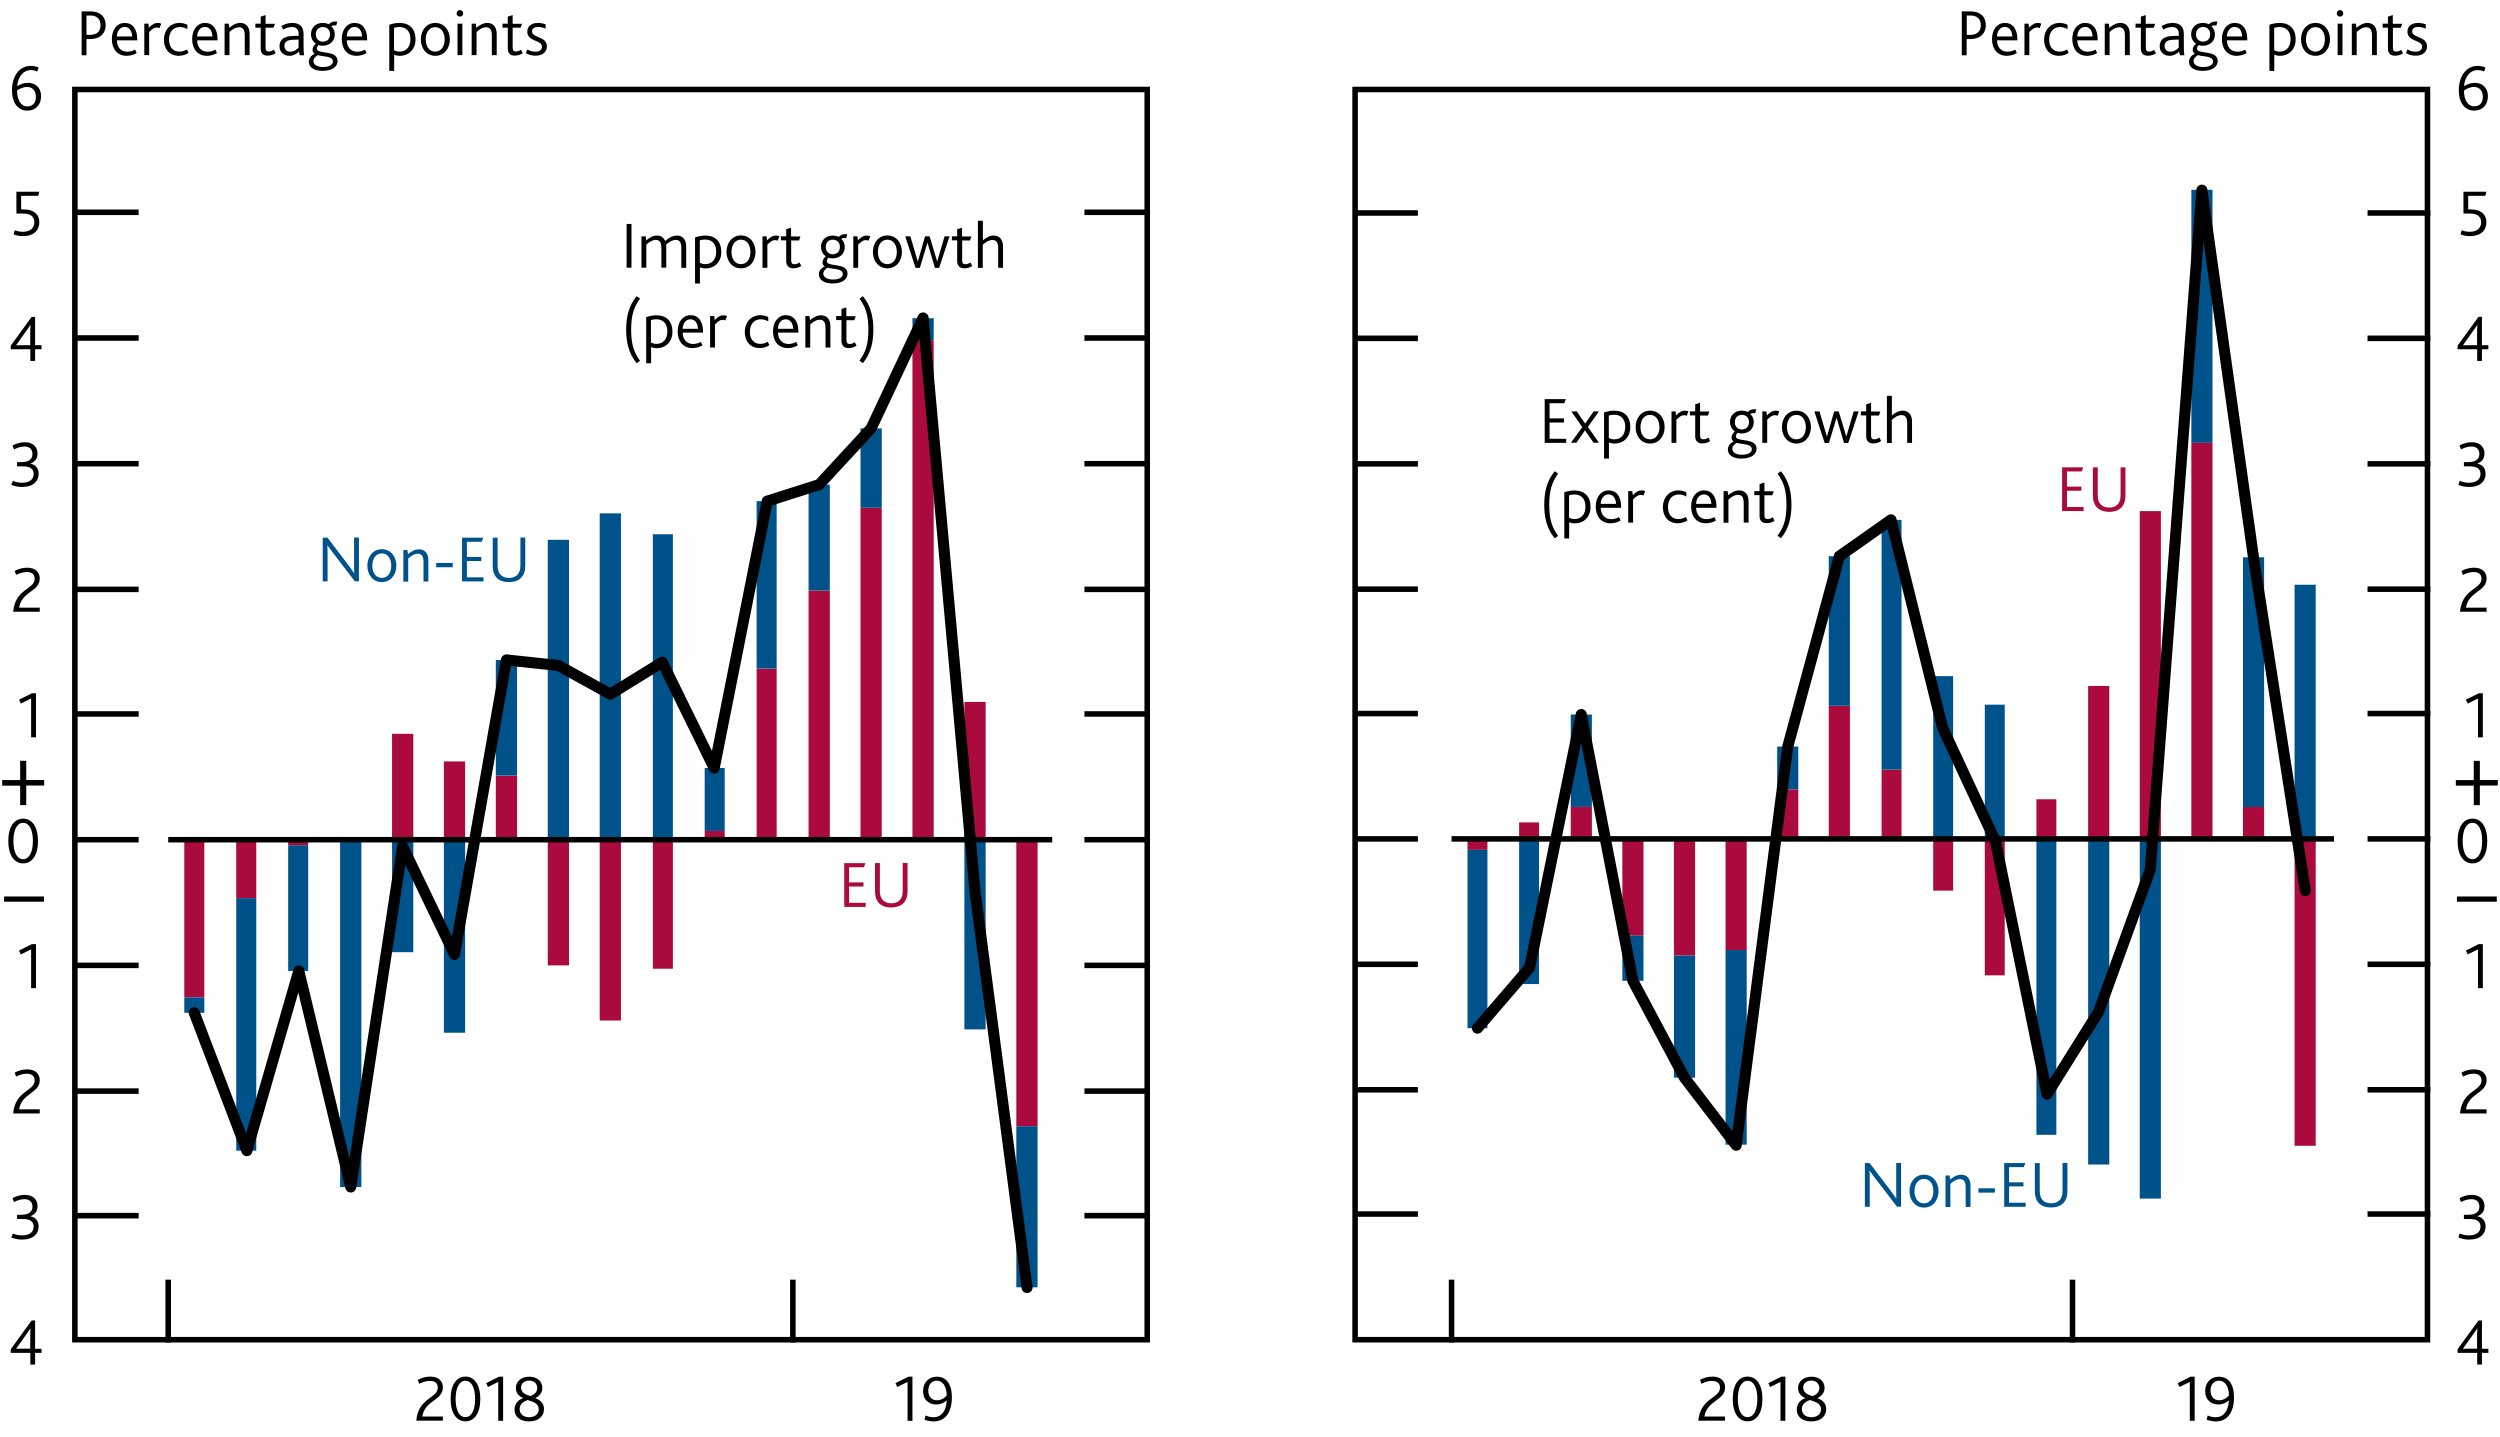<?xml version="1.0" encoding="utf-8"?>
<!-- Generator: Adobe Illustrator 22.1.0, SVG Export Plug-In . SVG Version: 6.00 Build 0)  -->
<svg version="1.1" xmlns="http://www.w3.org/2000/svg" xmlns:xlink="http://www.w3.org/1999/xlink" x="0px" y="0px"
	 viewBox="0 0 225.74 129.72" enable-background="new 0 0 225.74 129.72" xml:space="preserve">
<g id="Fan_chart_colours" display="none">
	<polyline display="inline" fill-rule="evenodd" clip-rule="evenodd" fill="#F8BFAD" stroke="#F8BFAD" stroke-width="0.01" points="
		234.12,12.66 238.55,31.35 242.99,35.22 247.42,38.66 251.86,41.41 256.29,40.75 260.73,42.84 265.16,44.24 269.59,45.93 
		274.03,47.24 278.46,47.73 282.9,48.27 287.33,48.81 291.77,49.14 291.77,57.14 287.33,56.8 282.9,56.18 278.46,55.58 
		274.03,55.03 269.59,53.43 265.16,51.59 260.73,50.05 256.29,47.81 251.86,48.11 247.42,44.49 242.99,39.85 238.55,34.56 
		234.12,12.66 	"/>
	<polyline display="inline" fill-rule="evenodd" clip-rule="evenodd" fill="#F8BFAD" stroke="#F8BFAD" stroke-width="0.01" points="
		234.12,12.66 238.55,29.18 242.99,32.09 247.42,34.72 251.86,36.88 256.29,35.99 260.73,37.98 265.16,39.28 269.59,40.87 
		274.03,41.98 278.46,42.44 282.9,42.94 287.33,43.42 291.77,43.74 291.77,49.14 287.33,48.81 282.9,48.27 278.46,47.73 
		274.03,47.24 269.59,45.93 265.16,44.24 260.73,42.84 256.29,40.75 251.86,41.41 247.42,38.66 242.99,35.22 238.55,31.35 
		234.12,12.66 	"/>
	<polyline display="inline" fill-rule="evenodd" clip-rule="evenodd" fill="#F8BFAD" stroke="#F8BFAD" stroke-width="0.01" points="
		234.12,12.66 238.55,27.45 242.99,29.61 247.42,31.6 251.86,33.29 256.29,32.21 260.73,34.12 265.16,35.34 269.59,36.85 
		274.03,37.8 278.46,38.24 282.9,38.7 287.33,39.13 291.77,39.45 291.77,43.74 287.33,43.42 282.9,42.94 278.46,42.44 274.03,41.98 
		269.59,40.87 265.16,39.28 260.73,37.98 256.29,35.99 251.86,36.88 247.42,34.72 242.99,32.09 238.55,29.18 234.12,12.66 	"/>
	<polyline display="inline" fill-rule="evenodd" clip-rule="evenodd" fill="#F18670" stroke="#F18670" stroke-width="0.01" points="
		234.12,12.66 238.55,25.97 242.99,27.47 247.42,28.91 251.86,30.21 256.29,28.96 260.73,30.81 265.16,31.96 269.59,33.4 
		274.03,34.21 278.46,34.63 282.9,35.06 287.33,35.46 291.77,35.77 291.77,39.45 287.33,39.13 282.9,38.7 278.46,38.23 274.03,37.8 
		269.59,36.85 265.16,35.34 260.73,34.12 256.29,32.21 251.86,33.29 247.42,31.6 242.99,29.61 238.55,27.45 234.12,12.66 	"/>
	<polyline display="inline" fill-rule="evenodd" clip-rule="evenodd" fill="#F18670" stroke="#F18670" stroke-width="0.01" points="
		234.12,12.66 238.55,24.65 242.99,25.56 247.42,26.5 251.86,27.44 256.29,26.05 260.73,27.83 265.16,28.92 269.59,30.3 
		274.03,30.99 278.46,31.39 282.9,31.79 287.33,32.15 291.77,32.47 291.77,35.77 287.33,35.46 282.9,35.06 278.46,34.63 
		274.03,34.21 269.59,33.4 265.16,31.96 260.73,30.81 256.29,28.96 251.86,30.21 247.42,28.91 242.99,27.47 238.55,25.97 
		234.12,12.66 	"/>
	<polyline display="inline" fill-rule="evenodd" clip-rule="evenodd" fill="#F18670" stroke="#F18670" stroke-width="0.01" points="
		234.12,12.66 238.55,23.42 242.99,23.79 247.42,24.27 251.86,24.87 256.29,23.34 260.73,25.07 265.16,26.11 269.59,27.43 
		274.03,28.01 278.46,28.38 282.9,28.77 287.33,29.1 291.77,29.4 291.77,32.47 287.33,32.15 282.9,31.79 278.46,31.39 274.03,30.99 
		269.59,30.3 265.16,28.92 260.73,27.83 256.29,26.05 251.86,27.44 247.42,26.5 242.99,25.56 238.55,24.65 234.12,12.66 	"/>
	<polyline display="inline" fill-rule="evenodd" clip-rule="evenodd" fill="#E94D3F" stroke="#E94D3F" stroke-width="0.01" points="
		234.12,12.66 238.55,22.25 242.99,22.1 247.42,22.15 251.86,22.43 256.29,20.78 260.73,22.46 265.16,23.44 269.59,24.71 
		274.03,25.18 278.46,25.53 282.9,25.89 287.33,26.19 291.77,26.49 291.77,29.4 287.33,29.1 282.9,28.77 278.46,28.38 274.03,28.01 
		269.59,27.43 265.16,26.11 260.73,25.07 256.29,23.34 251.86,24.87 247.42,24.27 242.99,23.79 238.55,23.42 234.12,12.66 	"/>
	<polyline display="inline" fill-rule="evenodd" clip-rule="evenodd" fill="#E94D3F" stroke="#E94D3F" stroke-width="0.01" points="
		234.12,12.66 238.55,21.12 242.99,20.47 247.42,20.1 251.86,20.08 256.29,18.3 260.73,19.92 265.16,20.85 269.59,22.07 
		274.03,22.44 278.46,22.78 282.9,23.11 287.33,23.38 291.77,23.68 291.77,26.49 287.33,26.19 282.9,25.89 278.46,25.53 
		274.03,25.18 269.59,24.71 265.16,23.44 260.73,22.46 256.29,20.78 251.86,22.43 247.42,22.15 242.99,22.1 238.55,22.25 
		234.12,12.66 	"/>
	<polyline display="inline" fill-rule="evenodd" clip-rule="evenodd" fill="#E94D3F" stroke="#E94D3F" stroke-width="0.01" points="
		234.12,12.66 238.55,18.9 242.99,17.27 247.42,16.06 251.86,15.44 256.29,13.42 260.73,14.94 265.16,15.76 269.59,16.88 
		274.03,17.05 278.46,17.35 282.9,17.64 287.33,17.86 291.77,18.14 291.77,23.68 287.33,23.38 282.9,23.11 278.46,22.78 
		274.03,22.44 269.59,22.07 265.16,20.85 260.73,19.92 256.29,18.3 251.86,20.08 247.42,20.1 242.99,20.47 238.55,21.12 
		234.12,12.66 	"/>
	<polyline display="inline" fill-rule="evenodd" clip-rule="evenodd" fill="#E94D3F" stroke="#E94D3F" stroke-width="0.01" points="
		234.12,12.66 238.55,17.77 242.99,15.63 247.42,14.01 251.86,13.09 256.29,10.94 260.73,12.41 265.16,13.18 269.59,14.25 
		274.03,14.31 278.46,14.59 282.9,14.87 287.33,15.04 291.77,15.33 291.77,18.14 287.33,17.86 282.9,17.64 278.46,17.35 
		274.03,17.05 269.59,16.88 265.16,15.76 260.73,14.94 256.29,13.42 251.86,15.44 247.42,16.06 242.99,17.27 238.55,18.9 
		234.12,12.66 	"/>
	<polyline display="inline" fill-rule="evenodd" clip-rule="evenodd" fill="#E94D3F" stroke="#E94D3F" stroke-width="0.01" points="
		234.12,12.66 238.55,16.6 242.99,13.95 247.42,11.89 251.86,10.65 256.29,8.38 260.73,9.79 265.16,10.51 269.59,11.52 
		274.03,11.48 278.46,11.75 282.9,11.99 287.33,12.14 291.77,12.43 291.77,15.33 287.33,15.04 282.9,14.87 278.46,14.59 
		274.03,14.31 269.59,14.25 265.16,13.18 260.73,12.41 256.29,10.94 251.86,13.09 247.42,14.01 242.99,15.63 238.55,17.77 
		234.12,12.66 	"/>
	<polyline display="inline" fill-rule="evenodd" clip-rule="evenodd" fill="#F18670" stroke="#F18670" stroke-width="0.01" points="
		234.12,12.66 238.55,15.37 242.99,12.18 247.42,9.66 251.86,8.08 256.29,5.68 260.73,7.03 265.16,7.7 269.59,8.65 274.03,8.49 
		278.46,8.75 282.9,8.97 287.33,9.08 291.77,9.36 291.77,12.43 287.33,12.14 282.9,11.99 278.46,11.75 274.03,11.48 269.59,11.52 
		265.16,10.51 260.73,9.79 256.29,8.38 251.86,10.65 247.42,11.89 242.99,13.95 238.55,16.6 234.12,12.66 	"/>
	<polyline display="inline" fill-rule="evenodd" clip-rule="evenodd" fill="#F18670" stroke="#F18670" stroke-width="0.01" points="
		234.12,12.66 238.55,14.04 242.99,10.26 247.42,7.25 251.86,5.31 256.29,2.76 260.73,4.06 265.16,4.66 269.59,5.55 274.03,5.27 
		278.46,5.5 282.9,5.7 287.33,5.78 291.77,6.06 291.77,9.36 287.33,9.08 282.9,8.97 278.46,8.75 274.03,8.49 269.59,8.65 
		265.16,7.7 260.73,7.03 256.29,5.68 251.86,8.08 247.42,9.66 242.99,12.18 238.55,15.37 234.12,12.66 	"/>
	<polyline display="inline" fill-rule="evenodd" clip-rule="evenodd" fill="#F18670" stroke="#F18670" stroke-width="0.01" points="
		234.12,12.66 238.55,12.56 242.99,8.13 247.42,4.57 251.86,2.23 256.29,-0.49 260.73,0.74 265.16,1.28 269.59,2.1 274.03,1.69 
		278.46,1.89 282.9,2.06 287.33,2.1 291.77,2.38 291.77,6.06 287.33,5.78 282.9,5.7 278.46,5.5 274.03,5.27 269.59,5.55 
		265.16,4.66 260.73,4.06 256.29,2.76 251.86,5.31 247.42,7.25 242.99,10.26 238.55,14.04 234.12,12.66 	"/>
	<polyline display="inline" fill-rule="evenodd" clip-rule="evenodd" fill="#F8BFAD" stroke="#F8BFAD" stroke-width="0.01" points="
		234.12,12.66 238.55,10.84 242.99,5.65 247.42,1.44 251.86,-1.36 256.29,-4.27 260.73,-3.12 265.16,-2.66 269.59,-1.92 
		274.03,-2.49 278.46,-2.31 282.9,-2.18 287.33,-2.18 291.77,-1.92 291.77,2.38 287.33,2.1 282.9,2.06 278.46,1.89 274.03,1.69 
		269.59,2.1 265.16,1.28 260.73,0.74 256.29,-0.49 251.86,2.23 247.42,4.57 242.99,8.13 238.55,12.56 234.12,12.66 	"/>
	<polyline display="inline" fill-rule="evenodd" clip-rule="evenodd" fill="#F8BFAD" stroke="#F8BFAD" stroke-width="0.01" points="
		234.12,12.66 238.55,8.67 242.99,2.52 247.42,-2.5 251.86,-5.89 256.29,-9.03 260.73,-7.98 265.16,-7.62 269.59,-6.98 
		274.03,-7.75 278.46,-7.6 282.9,-7.51 287.33,-7.57 291.77,-7.31 291.77,-1.92 287.33,-2.18 282.9,-2.18 278.46,-2.31 
		274.03,-2.49 269.59,-1.92 265.16,-2.66 260.73,-3.12 256.29,-4.27 251.86,-1.36 247.42,1.44 242.99,5.65 238.55,10.84 
		234.12,12.66 	"/>
	<polyline display="inline" fill-rule="evenodd" clip-rule="evenodd" fill="#F8BFAD" stroke="#F8BFAD" stroke-width="0.01" points="
		234.12,12.66 238.55,5.46 242.99,-2.12 247.42,-8.33 251.86,-12.59 256.29,-16.09 260.73,-15.19 265.16,-14.97 269.59,-14.48 
		274.03,-15.55 278.46,-15.44 282.9,-15.42 287.33,-15.56 291.77,-15.32 291.77,-7.31 287.33,-7.57 282.9,-7.51 278.46,-7.6 
		274.03,-7.75 269.59,-6.98 265.16,-7.62 260.73,-7.98 256.29,-9.03 251.86,-5.89 247.42,-2.5 242.99,2.52 238.55,8.67 
		234.12,12.66 	"/>
	
		<polyline display="inline" fill-rule="evenodd" clip-rule="evenodd" fill="#FBD9CD" stroke="#FBD9CD" stroke-width="0.01" stroke-linecap="square" stroke-miterlimit="10" points="
		232.71,88.34 237.78,109.63 242.86,114.95 247.94,120.39 253.01,125.76 258.09,126.47 263.16,129.27 268.24,130.58 273.31,131.41 
		278.39,132.47 283.46,132.62 288.54,132.83 293.62,133.05 298.69,133.07 298.69,142.19 293.62,142.16 288.54,141.84 283.46,141.56 
		278.39,141.35 273.31,139.95 268.24,138.95 263.16,137.48 258.09,134.51 253.01,133.4 247.94,127.04 242.86,120.23 237.78,113.29 
		232.71,88.34 	"/>
	
		<polyline display="inline" fill-rule="evenodd" clip-rule="evenodd" fill="#F9C5B4" stroke="#F9C5B4" stroke-width="0.01" stroke-linecap="square" stroke-miterlimit="10" points="
		232.71,88.34 237.78,107.16 242.86,111.39 247.94,115.9 253.01,120.6 258.09,121.05 263.16,123.73 268.24,124.93 273.31,125.65 
		278.39,126.48 283.46,126.59 288.54,126.75 293.62,126.91 298.69,126.92 298.69,133.07 293.62,133.05 288.54,132.83 283.46,132.62 
		278.39,132.47 273.31,131.41 268.24,130.58 263.16,129.27 258.09,126.47 253.01,125.76 247.94,120.39 242.86,114.95 237.78,109.63 
		232.71,88.34 	"/>
	
		<polyline display="inline" fill-rule="evenodd" clip-rule="evenodd" fill="#F8BBA8" stroke="#F8BBA8" stroke-width="0.01" stroke-linecap="square" stroke-miterlimit="10" points="
		232.71,88.34 237.78,105.19 242.86,108.56 247.94,112.34 253.01,116.51 258.09,116.74 263.16,119.33 268.24,120.44 273.31,121.07 
		278.39,121.72 283.46,121.8 288.54,121.92 293.62,122.03 298.69,122.03 298.69,126.92 293.62,126.91 288.54,126.75 283.46,126.59 
		278.39,126.48 273.31,125.65 268.24,124.93 263.16,123.73 258.09,121.05 253.01,120.6 247.94,115.9 242.86,111.39 237.78,107.16 
		232.71,88.34 	"/>
	
		<polyline display="inline" fill-rule="evenodd" clip-rule="evenodd" fill="#F6B09B" stroke="#F6B09B" stroke-width="0.01" stroke-linecap="square" stroke-miterlimit="10" points="
		232.71,88.34 237.78,103.51 242.86,106.12 247.94,109.28 253.01,112.99 258.09,113.04 263.16,115.56 268.24,116.58 273.31,117.14 
		278.39,117.63 283.46,117.69 288.54,117.78 293.62,117.84 298.69,117.84 298.69,122.03 293.62,122.03 288.54,121.92 283.46,121.8 
		278.39,121.72 273.31,121.07 268.24,120.44 263.16,119.33 258.09,116.74 253.01,116.51 247.94,112.34 242.86,108.56 237.78,105.19 
		232.71,88.34 	"/>
	
		<polyline display="inline" fill-rule="evenodd" clip-rule="evenodd" fill="#F39A82" stroke="#F39A82" stroke-width="0.01" stroke-linecap="square" stroke-miterlimit="10" points="
		232.71,88.34 237.78,102 242.86,103.95 247.94,106.54 253.01,109.84 258.09,109.72 263.16,112.17 268.24,113.12 273.31,113.6 
		278.39,113.96 283.46,114 288.54,114.06 293.62,114.07 298.69,114.07 298.69,117.84 293.62,117.84 288.54,117.78 283.46,117.69 
		278.39,117.63 273.31,117.14 268.24,116.58 263.16,115.56 258.09,113.04 253.01,112.99 247.94,109.28 242.86,106.12 237.78,103.51 
		232.71,88.34 	"/>
	
		<polyline display="inline" fill-rule="evenodd" clip-rule="evenodd" fill="#F0836B" stroke="#F0836B" stroke-width="0.01" stroke-linecap="square" stroke-miterlimit="10" points="
		232.71,88.34 237.78,100.59 242.86,101.92 247.94,103.99 253.01,106.91 258.09,106.64 263.16,109.02 268.24,109.92 273.31,110.34 
		278.39,110.56 283.46,110.58 288.54,110.61 293.62,110.59 298.69,110.58 298.69,114.07 293.62,114.07 288.54,114.06 283.46,114 
		278.39,113.96 273.31,113.6 268.24,113.12 263.16,112.17 258.09,109.72 253.01,109.84 247.94,106.54 242.86,103.95 237.78,102 
		232.71,88.34 	"/>
	
		<polyline display="inline" fill-rule="evenodd" clip-rule="evenodd" fill="#ED6A55" stroke="#ED6A55" stroke-width="0.01" stroke-linecap="square" stroke-miterlimit="10" points="
		232.71,88.34 237.78,99.26 242.86,100.01 247.94,101.58 253.01,104.14 258.09,103.72 263.16,106.04 268.24,106.87 273.31,107.23 
		278.39,107.34 283.46,107.33 288.54,107.33 293.62,107.28 298.69,107.27 298.69,110.58 293.62,110.59 288.54,110.61 283.46,110.58 
		278.39,110.56 273.31,110.34 268.24,109.92 263.16,109.02 258.09,106.64 253.01,106.91 247.94,103.99 242.86,101.92 237.78,100.59 
		232.71,88.34 	"/>
	
		<polyline display="inline" fill-rule="evenodd" clip-rule="evenodd" fill="#EB5D4B" stroke="#EB5D4B" stroke-width="0.01" stroke-linecap="square" stroke-miterlimit="10" points="
		232.71,88.34 237.78,97.98 242.86,98.15 247.94,99.24 253.01,101.46 258.09,100.89 263.16,103.16 268.24,103.93 273.31,104.23 
		278.39,104.21 283.46,104.19 288.54,104.17 293.62,104.08 298.69,104.06 298.69,107.27 293.62,107.28 288.54,107.33 283.46,107.33 
		278.39,107.34 273.31,107.23 268.24,106.87 263.16,106.04 258.09,103.72 253.01,104.14 247.94,101.58 242.86,100.01 237.78,99.26 
		232.71,88.34 	"/>
	
		<polyline display="inline" fill-rule="evenodd" clip-rule="evenodd" fill="#E94D3F" stroke="#E94D3F" stroke-width="0.01" stroke-linecap="square" stroke-miterlimit="10" points="
		232.71,88.34 237.78,95.44 242.86,94.5 247.94,94.64 253.01,96.17 258.09,95.33 263.16,97.48 268.24,98.14 273.31,98.32 
		278.39,98.07 283.46,98.01 288.54,97.93 293.62,97.78 298.69,97.76 298.69,104.06 293.62,104.08 288.54,104.17 283.46,104.19 
		278.39,104.21 273.31,104.23 268.24,103.93 263.16,103.16 258.09,100.89 253.01,101.46 247.94,99.24 242.86,98.15 237.78,97.98 
		232.71,88.34 	"/>
	
		<polyline display="inline" fill-rule="evenodd" clip-rule="evenodd" fill="#EB5D4B" stroke="#EB5D4B" stroke-width="0.01" stroke-linecap="square" stroke-miterlimit="10" points="
		232.71,88.34 237.78,94.16 242.86,92.64 247.94,92.31 253.01,93.49 258.09,92.51 263.16,94.59 268.24,95.19 273.31,95.32 
		278.39,94.95 283.46,94.87 288.54,94.77 293.62,94.58 298.69,94.55 298.69,97.76 293.62,97.78 288.54,97.93 283.46,98.01 
		278.39,98.07 273.31,98.32 268.24,98.14 263.16,97.48 258.09,95.33 253.01,96.17 247.94,94.64 242.86,94.5 237.78,95.44 
		232.71,88.34 	"/>
	
		<polyline display="inline" fill-rule="evenodd" clip-rule="evenodd" fill="#ED6A55" stroke="#ED6A55" stroke-width="0.01" stroke-linecap="square" stroke-miterlimit="10" points="
		232.71,88.34 237.78,92.83 242.86,90.72 247.94,89.89 253.01,90.71 258.09,89.59 263.16,91.61 268.24,92.15 273.31,92.21 
		278.39,91.73 283.46,91.62 288.54,91.5 293.62,91.27 298.69,91.24 298.69,94.55 293.62,94.58 288.54,94.77 283.46,94.87 
		278.39,94.95 273.31,95.32 268.24,95.19 263.16,94.59 258.09,92.51 253.01,93.49 247.94,92.31 242.86,92.64 237.78,94.16 
		232.71,88.34 	"/>
	
		<polyline display="inline" fill-rule="evenodd" clip-rule="evenodd" fill="#F0836B" stroke="#F0836B" stroke-width="0.01" stroke-linecap="square" stroke-miterlimit="10" points="
		232.71,88.34 237.78,91.42 242.86,88.7 247.94,87.35 253.01,87.79 258.09,86.51 263.16,88.47 268.24,88.95 273.31,88.94 
		278.39,88.33 283.46,88.2 288.54,88.05 293.62,87.79 298.69,87.75 298.69,91.24 293.62,91.27 288.54,91.5 283.46,91.62 
		278.39,91.73 273.31,92.21 268.24,92.15 263.16,91.61 258.09,89.59 253.01,90.71 247.94,89.89 242.86,90.72 237.78,92.83 
		232.71,88.34 	"/>
	
		<polyline display="inline" fill-rule="evenodd" clip-rule="evenodd" fill="#F39A82" stroke="#F39A82" stroke-width="0.01" stroke-linecap="square" stroke-miterlimit="10" points="
		232.71,88.34 237.78,89.91 242.86,86.52 247.94,84.6 253.01,84.63 258.09,83.19 263.16,85.08 268.24,85.48 273.31,85.41 
		278.39,84.66 283.46,84.51 288.54,84.32 293.62,84.03 298.69,83.98 298.69,87.75 293.62,87.79 288.54,88.05 283.46,88.2 
		278.39,88.33 273.31,88.94 268.24,88.95 263.16,88.47 258.09,86.51 253.01,87.79 247.94,87.35 242.86,88.7 237.78,91.42 
		232.71,88.34 	"/>
	
		<polyline display="inline" fill-rule="evenodd" clip-rule="evenodd" fill="#F6B09B" stroke="#F6B09B" stroke-width="0.01" stroke-linecap="square" stroke-miterlimit="10" points="
		232.71,88.34 237.78,88.22 242.86,84.09 247.94,81.55 253.01,81.12 258.09,79.49 263.16,81.31 268.24,81.63 273.31,81.48 
		278.39,80.57 283.46,80.4 288.54,80.18 293.62,79.84 298.69,79.79 298.69,83.98 293.62,84.03 288.54,84.32 283.46,84.51 
		278.39,84.66 273.31,85.41 268.24,85.48 263.16,85.08 258.09,83.19 253.01,84.63 247.94,84.6 242.86,86.52 237.78,89.91 
		232.71,88.34 	"/>
	
		<polyline display="inline" fill-rule="evenodd" clip-rule="evenodd" fill="#F8BBA8" stroke="#F8BBA8" stroke-width="0.01" stroke-linecap="square" stroke-miterlimit="10" points="
		232.71,88.34 237.78,86.26 242.86,81.26 247.94,77.98 253.01,77.02 258.09,75.18 263.16,76.9 268.24,77.14 273.31,76.9 
		278.39,75.81 283.46,75.61 288.54,75.35 293.62,74.96 298.69,74.9 298.69,79.79 293.62,79.84 288.54,80.18 283.46,80.4 
		278.39,80.57 273.31,81.48 268.24,81.63 263.16,81.31 258.09,79.49 253.01,81.12 247.94,81.55 242.86,84.09 237.78,88.22 
		232.71,88.34 	"/>
	
		<polyline display="inline" fill-rule="evenodd" clip-rule="evenodd" fill="#F9C5B4" stroke="#F9C5B4" stroke-width="0.01" stroke-linecap="square" stroke-miterlimit="10" points="
		232.71,88.34 237.78,83.79 242.86,77.69 247.94,73.5 253.01,71.87 258.09,69.75 263.16,71.37 268.24,71.49 273.31,71.13 
		278.39,69.82 283.46,69.58 288.54,69.27 293.62,68.81 298.69,68.75 298.69,74.9 293.62,74.96 288.54,75.35 283.46,75.61 
		278.39,75.81 273.31,76.9 268.24,77.14 263.16,76.9 258.09,75.18 253.01,77.02 247.94,77.98 242.86,81.26 237.78,86.26 
		232.71,88.34 	"/>
	
		<polyline display="inline" fill-rule="evenodd" clip-rule="evenodd" fill="#FBD9CD" stroke="#FBD9CD" stroke-width="0.01" stroke-linecap="square" stroke-miterlimit="10" points="
		232.71,88.34 237.78,80.13 242.86,72.41 247.94,66.85 253.01,64.24 258.09,61.71 263.16,63.16 268.24,63.11 273.31,62.59 
		278.39,60.94 283.46,60.64 288.54,60.26 293.62,59.71 298.69,59.63 298.69,68.75 293.62,68.81 288.54,69.27 283.46,69.58 
		278.39,69.82 273.31,71.13 268.24,71.49 263.16,71.37 258.09,69.75 253.01,71.87 247.94,73.5 242.86,77.69 237.78,83.79 
		232.71,88.34 	"/>
	<path display="inline" fill="none" stroke="#E40520" stroke-linecap="round" stroke-linejoin="round" stroke-miterlimit="10" d="
		M232.7,88.33"/>
	<polyline display="inline" fill-rule="evenodd" clip-rule="evenodd" fill="#ACCEBD" stroke="#ACCEBD" stroke-width="0.01" points="
		306.11,28.35 311.71,19.8 317.31,14.95 322.92,14.1 328.52,15.32 334.12,17.82 339.72,20.73 345.33,22.31 350.93,23.43 
		356.53,24.14 362.14,24.91 367.74,25.3 373.34,25.1 378.94,24.37 378.94,30.35 373.34,30.97 367.74,31.07 362.14,30.56 
		356.53,29.67 350.93,28.82 345.33,27.53 339.72,25.81 334.12,22.74 328.52,20.07 322.92,18.68 317.31,19.36 311.71,24.05 
		306.11,32.44 	"/>
	<polyline display="inline" fill-rule="evenodd" clip-rule="evenodd" fill="#ACCEBD" stroke="#ACCEBD" stroke-width="0.01" points="
		306.11,25.59 311.71,16.93 317.31,11.97 322.92,11.01 328.52,12.12 334.12,14.5 339.72,17.31 345.33,18.78 350.93,19.8 
		356.53,20.39 362.14,21.1 367.74,21.42 373.34,21.13 378.94,20.32 378.94,24.37 373.34,25.1 367.74,25.3 362.14,24.91 
		356.53,24.14 350.93,23.43 345.33,22.31 339.72,20.73 334.12,17.82 328.52,15.32 322.92,14.1 317.31,14.95 311.71,19.8 
		306.11,28.35 	"/>
	<polyline display="inline" fill-rule="evenodd" clip-rule="evenodd" fill="#ACCEBD" stroke="#ACCEBD" stroke-width="0.01" points="
		306.11,23.4 311.71,14.66 317.31,9.61 322.92,8.56 328.52,9.57 334.12,11.87 339.72,14.59 345.33,15.98 350.93,16.92 356.53,17.43 
		362.14,18.07 367.74,18.33 373.34,17.98 378.94,17.12 378.94,20.32 373.34,21.13 367.74,21.42 362.14,21.1 356.53,20.39 
		350.93,19.8 345.33,18.78 339.72,17.31 334.12,14.5 328.52,12.12 322.92,11.01 317.31,11.97 311.71,16.93 306.11,25.59 	"/>
	<polyline display="inline" fill-rule="evenodd" clip-rule="evenodd" fill="#77B39C" stroke="#77B39C" stroke-width="0.01" points="
		306.11,21.52 311.71,12.69 317.31,7.57 322.92,6.44 328.52,7.39 334.12,9.61 339.72,12.26 345.33,13.58 350.93,14.45 356.53,14.88 
		362.14,15.47 367.74,15.68 373.34,15.28 378.94,14.36 378.94,17.12 373.34,17.98 367.74,18.33 362.14,18.07 356.53,17.43 
		350.93,16.92 345.33,15.98 339.72,14.59 334.12,11.87 328.52,9.57 322.92,8.56 317.31,9.61 311.71,14.66 306.11,23.4 	"/>
	<polyline display="inline" fill-rule="evenodd" clip-rule="evenodd" fill="#77B39C" stroke="#77B39C" stroke-width="0.01" points="
		306.11,19.83 311.71,10.94 317.31,5.75 322.92,4.55 328.52,5.43 334.12,7.57 339.72,10.16 345.33,11.41 350.93,12.22 356.53,12.6 
		362.14,13.14 367.74,13.3 373.34,12.85 378.94,11.89 378.94,14.36 373.34,15.28 367.74,15.68 362.14,15.47 356.53,14.88 
		350.93,14.45 345.33,13.58 339.72,12.26 334.12,9.61 328.52,7.39 322.92,6.44 317.31,7.57 311.71,12.69 306.11,21.52 	"/>
	<polyline display="inline" fill-rule="evenodd" clip-rule="evenodd" fill="#77B39C" stroke="#77B39C" stroke-width="0.01" points="
		306.11,18.27 311.71,9.31 317.31,4.06 322.92,2.8 328.52,3.6 334.12,5.69 339.72,8.22 345.33,9.42 350.93,10.16 356.53,10.48 
		362.14,10.98 367.74,11.1 373.34,10.61 378.94,9.6 378.94,11.89 373.34,12.85 367.74,13.3 362.14,13.14 356.53,12.6 350.93,12.22 
		345.33,11.41 339.72,10.16 334.12,7.57 328.52,5.43 322.92,4.55 317.31,5.75 311.71,10.94 306.11,19.83 	"/>
	<polyline display="inline" fill-rule="evenodd" clip-rule="evenodd" fill="#008D68" stroke="#008D68" stroke-width="0.01" points="
		306.11,16.78 311.71,7.77 317.31,2.45 322.92,1.13 328.52,1.88 334.12,3.9 339.72,6.38 345.33,7.52 350.93,8.21 356.53,8.47 
		362.14,8.92 367.74,9 373.34,8.47 378.94,7.42 378.94,9.6 373.34,10.61 367.74,11.1 362.14,10.98 356.53,10.48 350.93,10.16 
		345.33,9.42 339.72,8.22 334.12,5.69 328.52,3.6 322.92,2.8 317.31,4.06 311.71,9.31 306.11,18.27 	"/>
	<polyline display="inline" fill-rule="evenodd" clip-rule="evenodd" fill="#008D68" stroke="#008D68" stroke-width="0.01" points="
		306.11,15.34 311.71,6.27 317.31,0.9 322.92,-0.48 328.52,0.21 334.12,2.17 339.72,4.6 345.33,5.68 350.93,6.32 356.53,6.52 
		362.14,6.94 367.74,6.98 373.34,6.41 378.94,5.32 378.94,7.42 373.34,8.47 367.74,9 362.14,8.92 356.53,8.47 350.93,8.21 
		345.33,7.52 339.72,6.38 334.12,3.9 328.52,1.88 322.92,1.13 317.31,2.45 311.71,7.77 306.11,16.78 	"/>
	<polyline display="inline" fill-rule="evenodd" clip-rule="evenodd" fill="#008D68" stroke="#008D68" stroke-width="0.01" points="
		306.11,12.51 311.71,3.37 317.31,-2.09 322.92,-3.54 328.52,-2.93 334.12,-1.05 339.72,1.31 345.33,2.34 350.93,2.91 356.53,3.05 
		362.14,3.39 367.74,3.35 373.34,2.71 378.94,1.54 378.94,5.32 373.34,6.41 367.74,6.98 362.14,6.94 356.53,6.52 350.93,6.32 
		345.33,5.68 339.72,4.6 334.12,2.17 328.52,0.21 322.92,-0.48 317.31,0.9 311.71,6.27 306.11,15.34 	"/>
	<polyline display="inline" fill-rule="evenodd" clip-rule="evenodd" fill="#008D68" stroke="#008D68" stroke-width="0.01" points="
		306.11,11.07 311.71,1.91 317.31,-3.56 322.92,-5.04 328.52,-4.46 334.12,-2.59 339.72,-0.24 345.33,0.78 350.93,1.34 356.53,1.47 
		362.14,1.77 367.74,1.7 373.34,1.01 378.94,-0.2 378.94,1.54 373.34,2.71 367.74,3.35 362.14,3.39 356.53,3.05 350.93,2.91 
		345.33,2.34 339.72,1.31 334.12,-1.05 328.52,-2.93 322.92,-3.54 317.31,-2.09 311.71,3.37 306.11,12.51 	"/>
	<polyline display="inline" fill-rule="evenodd" clip-rule="evenodd" fill="#008D68" stroke="#008D68" stroke-width="0.01" points="
		306.11,9.59 311.71,0.4 317.31,-5.09 322.92,-6.59 328.52,-6.03 334.12,-4.19 339.72,-1.84 345.33,-0.83 350.93,-0.28 
		356.53,-0.17 362.14,0.1 367.74,-0.02 373.34,-0.75 378.94,-2 378.94,-0.2 373.34,1.01 367.74,1.7 362.14,1.77 356.53,1.47 
		350.93,1.34 345.33,0.78 339.72,-0.24 334.12,-2.59 328.52,-4.46 322.92,-5.04 317.31,-3.56 311.71,1.91 306.11,11.07 	"/>
	<polyline display="inline" fill-rule="evenodd" clip-rule="evenodd" fill="#77B39C" stroke="#77B39C" stroke-width="0.01" points="
		306.11,8.03 311.71,-1.18 317.31,-6.7 322.92,-8.23 328.52,-7.69 334.12,-5.88 339.72,-3.53 345.33,-2.54 350.93,-1.99 
		356.53,-1.88 362.14,-1.67 367.74,-1.83 373.34,-2.6 378.94,-3.89 378.94,-2 373.34,-0.75 367.74,-0.02 362.14,0.1 356.53,-0.17 
		350.93,-0.28 345.33,-0.83 339.72,-1.84 334.12,-4.19 328.52,-6.03 322.92,-6.59 317.31,-5.09 311.71,0.4 306.11,9.59 	"/>
	<polyline display="inline" fill-rule="evenodd" clip-rule="evenodd" fill="#77B39C" stroke="#77B39C" stroke-width="0.01" points="
		306.11,6.34 311.71,-2.89 317.31,-8.44 322.92,-9.99 328.52,-9.48 334.12,-7.69 339.72,-5.36 345.33,-4.37 350.93,-3.83 
		356.53,-3.74 362.14,-3.57 367.74,-3.78 373.34,-4.6 378.94,-5.93 378.94,-3.89 373.34,-2.6 367.74,-1.83 362.14,-1.67 
		356.53,-1.88 350.93,-1.99 345.33,-2.54 339.72,-3.53 334.12,-5.88 328.52,-7.69 322.92,-8.23 317.31,-6.7 311.71,-1.18 
		306.11,8.03 	"/>
	<polyline display="inline" fill-rule="evenodd" clip-rule="evenodd" fill="#77B39C" stroke="#77B39C" stroke-width="0.01" points="
		306.11,4.46 311.71,-4.81 317.31,-10.38 322.92,-11.96 328.52,-11.47 334.12,-9.72 339.72,-7.39 345.33,-6.41 350.93,-5.89 
		356.53,-5.81 362.14,-5.69 367.74,-5.95 373.34,-6.82 378.94,-8.21 378.94,-5.93 373.34,-4.6 367.74,-3.78 362.14,-3.57 
		356.53,-3.74 350.93,-3.83 345.33,-4.37 339.72,-5.36 334.12,-7.69 328.52,-9.48 322.92,-9.99 317.31,-8.44 311.71,-2.89 
		306.11,6.34 	"/>
	<polyline display="inline" fill-rule="evenodd" clip-rule="evenodd" fill="#ACCEBD" stroke="#ACCEBD" stroke-width="0.01" points="
		306.11,2.26 311.71,-7.02 317.31,-12.63 322.92,-14.24 328.52,-13.79 334.12,-12.07 339.72,-9.77 345.33,-8.8 350.93,-8.28 
		356.53,-8.22 362.14,-8.16 367.74,-8.48 373.34,-9.4 378.94,-10.86 378.94,-8.21 373.34,-6.82 367.74,-5.95 362.14,-5.69 
		356.53,-5.81 350.93,-5.89 345.33,-6.41 339.72,-7.39 334.12,-9.72 328.52,-11.47 322.92,-11.96 317.31,-10.38 311.71,-4.81 
		306.11,4.46 	"/>
	<polyline display="inline" fill-rule="evenodd" clip-rule="evenodd" fill="#ACCEBD" stroke="#ACCEBD" stroke-width="0.01" points="
		306.11,-0.49 311.71,-9.83 317.31,-15.47 322.92,-17.12 328.52,-16.72 334.12,-15.04 339.72,-12.74 345.33,-11.8 350.93,-11.29 
		356.53,-11.25 362.14,-11.27 367.74,-11.66 373.34,-12.67 378.94,-14.19 378.94,-10.86 373.34,-9.4 367.74,-8.48 362.14,-8.16 
		356.53,-8.22 350.93,-8.28 345.33,-8.8 339.72,-9.77 334.12,-12.07 328.52,-13.79 322.92,-14.24 317.31,-12.63 311.71,-7.02 
		306.11,2.26 	"/>
	<polyline display="inline" fill-rule="evenodd" clip-rule="evenodd" fill="#ACCEBD" stroke="#ACCEBD" stroke-width="0.01" points="
		306.11,-4.58 311.71,-13.97 317.31,-19.68 322.92,-21.39 328.52,-21.05 334.12,-19.44 339.72,-17.17 345.33,-16.23 350.93,-15.77 
		356.53,-15.75 362.14,-15.87 367.74,-16.38 373.34,-17.5 378.94,-19.13 378.94,-14.19 373.34,-12.67 367.74,-11.66 362.14,-11.27 
		356.53,-11.25 350.93,-11.29 345.33,-11.8 339.72,-12.74 334.12,-15.04 328.52,-16.72 322.92,-17.12 317.31,-15.47 311.71,-9.83 
		306.11,-0.49 	"/>
	<polyline display="inline" fill-rule="evenodd" clip-rule="evenodd" fill="#CEE1D8" stroke="#CEE1D8" stroke-width="0.01" points="
		320.22,128.53 326.71,127.37 333.21,124.35 339.7,121.82 346.2,119.22 352.7,118.42 359.19,114.99 365.69,112.86 372.19,109.19 
		378.68,107.26 378.68,115.27 372.19,116.55 365.69,119.86 359.19,121.97 352.7,125.29 346.2,125.71 339.7,128.56 333.21,130.26 
		326.71,133.82 320.22,133.93 	"/>
	<polyline display="inline" fill-rule="evenodd" clip-rule="evenodd" fill="#B5D3C4" stroke="#B5D3C4" stroke-width="0.01" points="
		320.22,124.77 326.71,123.22 333.21,120.25 339.7,117.78 346.2,115 352.7,113.54 359.19,110.15 365.69,107.63 372.19,103.86 
		378.68,101.8 378.68,107.26 372.19,109.19 365.69,112.86 359.19,114.99 352.7,118.42 346.2,119.22 339.7,121.82 333.21,124.35 
		326.71,127.37 320.22,128.53 	"/>
	<polyline display="inline" fill-rule="evenodd" clip-rule="evenodd" fill="#A7CBBA" stroke="#A7CBBA" stroke-width="0.01" points="
		320.22,121.7 326.71,119.94 333.21,117.09 339.7,114.43 346.2,111.44 352.7,109.49 359.19,106.45 365.69,103.64 372.19,99.92 
		378.68,97.31 378.68,101.8 372.19,103.86 365.69,107.63 359.19,110.15 352.7,113.54 346.2,115 339.7,117.78 333.21,120.25 
		326.71,123.22 320.22,124.77 	"/>
	<polyline display="inline" fill-rule="evenodd" clip-rule="evenodd" fill="#9AC4B0" stroke="#9AC4B0" stroke-width="0.01" points="
		320.22,118.97 326.71,116.98 333.21,114.21 339.7,111.58 346.2,108.49 352.7,106.3 359.19,103.29 365.69,100.36 372.19,96.33 
		378.68,93.52 378.68,97.31 372.19,99.92 365.69,103.64 359.19,106.45 352.7,109.49 346.2,111.44 339.7,114.43 333.21,117.09 
		326.71,119.94 320.22,121.7 	"/>
	<polyline display="inline" fill-rule="evenodd" clip-rule="evenodd" fill="#7EB69D" stroke="#7EB69D" stroke-width="0.01" points="
		320.22,116.71 326.71,114.38 333.21,111.68 339.7,108.99 346.2,105.83 352.7,103.32 359.19,100.35 365.69,97.31 372.19,93.15 
		378.68,90.1 378.68,93.52 372.19,96.33 365.69,100.36 359.19,103.29 352.7,106.3 346.2,108.49 339.7,111.58 333.21,114.21 
		326.71,116.98 320.22,118.97 	"/>
	<polyline display="inline" fill-rule="evenodd" clip-rule="evenodd" fill="#5FA88C" stroke="#5FA88C" stroke-width="0.01" points="
		320.22,114.52 326.71,112.06 333.21,109.21 339.7,106.48 346.2,103.26 352.7,100.45 359.19,97.64 365.69,94.49 372.19,90.27 
		378.68,86.99 378.68,90.1 372.19,93.15 365.69,97.31 359.19,100.35 352.7,103.32 346.2,105.83 339.7,108.99 333.21,111.68 
		326.71,114.38 320.22,116.71 	"/>
	<polyline display="inline" fill-rule="evenodd" clip-rule="evenodd" fill="#399B7B" stroke="#399B7B" stroke-width="0.01" points="
		320.22,112.58 326.71,109.73 333.21,107.02 339.7,104.21 346.2,100.78 352.7,97.88 359.19,94.9 365.69,91.91 372.19,87.58 
		378.68,83.9 378.68,86.99 372.19,90.27 365.69,94.49 359.19,97.64 352.7,100.45 346.2,103.26 339.7,106.48 333.21,109.21 
		326.71,112.06 320.22,114.52 	"/>
	<polyline display="inline" fill-rule="evenodd" clip-rule="evenodd" fill="#209472" stroke="#209472" stroke-width="0.01" points="
		320.22,110.69 326.71,107.58 333.21,104.88 339.7,102.07 346.2,98.44 352.7,95.41 359.19,92.32 365.69,89.25 372.19,84.87 
		378.68,80.97 378.68,83.9 372.19,87.58 365.69,91.91 359.19,94.9 352.7,97.88 346.2,100.78 339.7,104.21 333.21,107.02 
		326.71,109.73 320.22,112.58 	"/>
	<polyline display="inline" fill-rule="evenodd" clip-rule="evenodd" fill="#008D68" stroke="#008D68" stroke-width="0.01" points="
		320.22,106.85 326.71,103.46 333.21,100.46 339.7,97.55 346.2,93.89 352.7,90.31 359.19,87.21 365.69,84.06 372.19,79.39 
		378.68,75.22 378.68,80.97 372.19,84.87 365.69,89.25 359.19,92.32 352.7,95.41 346.2,98.44 339.7,102.07 333.21,104.88 
		326.71,107.58 320.22,110.69 	"/>
	<polyline display="inline" fill-rule="evenodd" clip-rule="evenodd" fill="#209472" stroke="#209472" stroke-width="0.01" points="
		320.22,104.87 326.71,101.26 333.21,98.27 339.7,95.21 346.2,91.44 352.7,87.76 359.19,84.56 365.69,81.32 372.19,76.64 
		378.68,72.31 378.68,75.22 372.19,79.39 365.69,84.06 359.19,87.21 352.7,90.31 346.2,93.89 339.7,97.55 333.21,100.46 
		326.71,103.46 320.22,106.85 	"/>
	<polyline display="inline" fill-rule="evenodd" clip-rule="evenodd" fill="#399B7B" stroke="#399B7B" stroke-width="0.01" points="
		320.22,102.85 326.71,98.96 333.21,95.86 339.7,92.79 346.2,89.14 352.7,85.12 359.19,81.78 365.69,78.43 372.19,73.87 
		378.68,69.17 378.68,72.31 372.19,76.64 365.69,81.32 359.19,84.56 352.7,87.76 346.2,91.44 339.7,95.21 333.21,98.27 
		326.71,101.26 320.22,104.87 	"/>
	<polyline display="inline" fill-rule="evenodd" clip-rule="evenodd" fill="#5FA88C" stroke="#5FA88C" stroke-width="0.01" points="
		320.22,100.57 326.71,96.58 333.21,93.37 339.7,90.18 346.2,86.54 352.7,82.35 359.19,79.03 365.69,75.49 372.19,70.73 
		378.68,65.88 378.68,69.17 372.19,73.87 365.69,78.43 359.19,81.78 352.7,85.12 346.2,89.14 339.7,92.79 333.21,95.86 
		326.71,98.96 320.22,102.85 	"/>
	<polyline display="inline" fill-rule="evenodd" clip-rule="evenodd" fill="#7EB69D" stroke="#7EB69D" stroke-width="0.01" points="
		320.22,98.26 326.71,94.14 333.21,90.71 339.7,87.41 346.2,83.62 352.7,79.37 359.19,75.82 365.69,72.13 372.19,67.4 378.68,62.28 
		378.68,65.88 372.19,70.73 365.69,75.49 359.19,79.03 352.7,82.35 346.2,86.54 339.7,90.18 333.21,93.37 326.71,96.58 
		320.22,100.57 	"/>
	<polyline display="inline" fill-rule="evenodd" clip-rule="evenodd" fill="#9AC4B0" stroke="#9AC4B0" stroke-width="0.01" points="
		320.22,95.7 326.71,91.31 333.21,87.85 339.7,84.35 346.2,80.46 352.7,76.1 359.19,72.36 365.69,68.52 372.19,63.76 378.68,58.33 
		378.68,62.28 372.19,67.4 365.69,72.13 359.19,75.82 352.7,79.37 346.2,83.62 339.7,87.41 333.21,90.71 326.71,94.14 320.22,98.26 
			"/>
	<polyline display="inline" fill-rule="evenodd" clip-rule="evenodd" fill="#A7CBBA" stroke="#A7CBBA" stroke-width="0.01" points="
		320.22,92.64 326.71,88.14 333.21,84.53 339.7,80.84 346.2,76.82 352.7,72.37 359.19,68.46 365.69,64.2 372.19,59.64 378.68,53.75 
		378.68,58.33 372.19,63.76 365.69,68.52 359.19,72.36 352.7,76.1 346.2,80.46 339.7,84.35 333.21,87.85 326.71,91.31 320.22,95.7 	
		"/>
	<polyline display="inline" fill-rule="evenodd" clip-rule="evenodd" fill="#B5D3C4" stroke="#B5D3C4" stroke-width="0.01" points="
		320.22,88.87 326.71,84.06 333.21,80.26 339.7,76.17 346.2,72.23 352.7,67.21 359.19,63.35 365.69,58.81 372.19,54.36 
		378.68,48.15 378.68,53.75 372.19,59.64 365.69,64.2 359.19,68.46 352.7,72.37 346.2,76.82 339.7,80.84 333.21,84.53 326.71,88.14 
		320.22,92.64 	"/>
	<polyline display="inline" fill-rule="evenodd" clip-rule="evenodd" fill="#CEE1D8" stroke="#CEE1D8" stroke-width="0.01" points="
		320.22,82.94 326.71,77.86 333.21,73.85 339.7,69.61 346.2,65.55 352.7,59.91 359.19,55.54 365.69,50.92 372.19,46.53 
		378.68,39.84 378.68,48.15 372.19,54.36 365.69,58.81 359.19,63.35 352.7,67.21 346.2,72.23 339.7,76.17 333.21,80.26 
		326.71,84.06 320.22,88.87 	"/>
	<g display="inline">
	</g>
</g>
<g id="Plus_x2F_minus" display="none">
	<g display="inline">
		<path d="M230.44,37.47h-1.62v-0.5h1.62v-1.73H231v1.73h1.61v0.5H231v1.77h-0.55V37.47z"/>
	</g>
	<g display="inline">
		<path d="M229.21,60.6h3.6v0.47h-3.6V60.6z"/>
	</g>
</g>
<g id="FSR_colours" display="none">
	<rect x="6.85" y="-51.67" display="inline" fill="#00538A" width="7.09" height="7.09"/>
	<rect x="6.85" y="-42.11" display="inline" fill="#B50E7D" width="7.09" height="7.09"/>
	<rect x="6.85" y="-32.55" display="inline" fill="#F9B000" width="7.09" height="7.09"/>
	<rect x="6.85" y="-22.99" display="inline" fill="#7AB929" width="7.09" height="7.09"/>
	<line display="inline" fill="none" stroke="#000000" x1="49.37" y1="-18.49" x2="56.46" y2="-18.49"/>
	<rect x="49.37" y="-51.67" display="inline" fill="#67B9E8" width="7.09" height="7.09"/>
	<rect x="6.85" y="-13.43" display="inline" fill="#8894CA" width="7.09" height="7.09"/>
	<rect x="49.37" y="-32.55" display="inline" fill="#F18500" width="7.09" height="7.09"/>
	<rect x="49.37" y="-42.11" display="inline" fill="#D32E3F" width="7.09" height="7.09"/>
</g>
<g id="IR_colours" display="none">
	<rect x="6.85" y="-32.38" display="inline" fill="#AA0B3C" width="7.09" height="7.09"/>
	<rect x="6.85" y="-22.64" display="inline" fill="#00538A" width="7.09" height="7.09"/>
	<rect x="6.85" y="-13.43" display="inline" fill="#B39F87" width="7.09" height="7.09"/>
	<rect x="49.37" y="-32.38" display="inline" fill="#D182AB" width="7.09" height="7.09"/>
	<rect x="49.37" y="-22.64" display="inline" fill="#6199CB" width="7.09" height="7.09"/>
	<rect x="49.37" y="-13.43" display="inline" fill="#D9CEC1" width="7.09" height="7.09"/>
</g>
<g id="Ziggurat_Box" display="none">
	<path display="inline" fill="none" stroke="#000000" stroke-width="0.5" d="M184.97,120.97"/>
	<path display="inline" fill="none" stroke="#000000" stroke-width="0.5" d="M193.63,120.97"/>
	<path display="inline" fill="none" stroke="#000000" stroke-width="0.5" d="M29.56,120.98c-0.02,0,166.73,0,166.76,0l0.01,0.15
		c0,0,2.13,3.34,2.13,3.34l1.8-6.68l2.62,6.68l2.18-6.68c0,0,0.88,2.38,1.15,3.13l0.08,0.04c0,0,12.54,0,12.54,0V7.59H6.85v113.38
		c0,0,12.68,0,12.68,0l0.07,0.16c0,0,2.13,3.34,2.13,3.34l1.8-6.68l2.62,6.68l2.18-6.68c0,0,0.89,2.42,1.16,3.15L29.56,120.98z"/>
</g>
<g id="Squiggle" display="none">
	<g display="inline">
		
			<line fill="none" stroke="#000000" stroke-width="0.5" stroke-linecap="square" stroke-miterlimit="10" x1="7.23" y1="115.32" x2="12.7" y2="115.32"/>
		<polyline fill="none" stroke="#000000" stroke-width="0.5" points="12.7,115.26 12.7,116.5 11.71,117.25 13.69,117.89 
			11.71,118.82 13.69,119.59 12.53,120.05 12.51,121.14 		"/>
		
			<line fill="none" stroke="#000000" stroke-width="0.5" stroke-linecap="square" stroke-miterlimit="10" x1="6.85" y1="121.22" x2="219.1" y2="121.22"/>
	</g>
	<g display="inline">
		<polyline fill="none" stroke="#000000" stroke-width="0.5" points="213.16,115.19 213.16,116.43 212.16,117.18 214.14,117.82 
			212.16,118.75 214.14,119.52 212.99,119.98 212.97,121.07 		"/>
	</g>
	
		<line display="inline" fill="none" stroke="#000000" stroke-width="0.5" stroke-miterlimit="10" x1="6.85" y1="7.38" x2="219.45" y2="7.38"/>
	
		<line display="inline" fill="none" stroke="#000000" stroke-width="0.5" stroke-linecap="square" stroke-miterlimit="10" x1="7.1" y1="7.63" x2="7.1" y2="115.16"/>
	
		<line display="inline" fill="none" stroke="#000000" stroke-width="0.5" stroke-linecap="square" stroke-miterlimit="10" x1="219.1" y1="7.63" x2="219.1" y2="115.16"/>
	
		<line display="inline" fill="none" stroke="#000000" stroke-width="0.5" stroke-linecap="square" stroke-miterlimit="10" x1="213.23" y1="115.32" x2="218.7" y2="115.32"/>
</g>
<g id="Outline_Box" display="none">
	<rect x="7.1" y="8.08" display="inline" fill="none" stroke="#000000" stroke-width="0.5" width="212.1" height="112.89"/>
</g>
<g id="Layer_1">
	<rect x="122.36" y="8.08" fill="none" stroke="#000000" stroke-width="0.5" width="96.83" height="112.89"/>
	<rect x="6.76" y="8.08" fill="none" stroke="#000000" stroke-width="0.5" width="96.83" height="112.89"/>
</g>
<g id="Layer_1_copy">
	<path fill="#AA0B3C" d="M91.77,101.71h1.92V75.82h-1.92V101.71z M87.08,63.38H89v12.45h-1.92V63.38z M82.39,30.72h1.92v45.1h-1.92
		V30.72z M77.7,45.85h1.92v29.97H77.7V45.85z M73.01,53.32h1.92v22.5h-1.92V53.32z M68.32,60.39h1.81v15.43h-1.81V60.39z
		 M63.63,75.02h1.81v0.8h-1.81V75.02z M58.95,87.47h1.81V75.82h-1.81V87.47z M54.15,92.15h1.92V75.82h-1.92V92.15z M49.46,87.17
		h1.92V75.82h-1.92V87.17z M44.77,70.05h1.92v5.77h-1.92V70.05z M40.08,68.75H42v7.07h-1.92V68.75z M35.4,66.26h1.92v9.56H35.4
		V66.26z M30.71,76.02h1.92v-0.2h-1.92V76.02z M26.02,76.32h1.81v-0.5h-1.81V76.32z M21.33,81.1h1.81v-5.28h-1.81V81.1z
		 M16.64,90.06h1.81V75.82h-1.81V90.06z"/>
	<path fill="#00538A" d="M91.77,116.24h1.92v-14.54h-1.92V116.24z M87.08,92.95H89V75.82h-1.92V92.95z M82.39,28.73h1.92v1.99h-1.92
		V28.73z M77.7,38.68h1.92v7.17H77.7V38.68z M73.01,43.76h1.92v9.56h-1.92V43.76z M68.32,45.25h1.81v15.13h-1.81V45.25z
		 M63.63,69.35h1.81v5.68h-1.81V69.35z M58.95,48.24h1.81v27.58h-1.81V48.24z M54.15,46.35h1.92v29.47h-1.92V46.35z M49.46,48.74
		h1.92v27.08h-1.92V48.74z M44.77,59.59h1.92v10.45h-1.92V59.59z M40.08,93.25H42V75.82h-1.92V93.25z M35.4,85.98h1.92V75.82H35.4
		V85.98z M30.71,107.18h1.92V76.02h-1.92V107.18z M26.02,87.67h1.81V76.32h-1.81V87.67z M21.33,103.9h1.81V81.1h-1.81V103.9z
		 M16.64,91.45h1.81v-1.39h-1.81V91.45z"/>
	<line fill="none" x1="6.85" y1="7.88" x2="12.52" y2="7.88"/>
	
		<line fill="none" stroke="#000000" stroke-width="0.5" stroke-linejoin="round" stroke-miterlimit="10" x1="6.85" y1="19.17" x2="12.52" y2="19.17"/>
	
		<line fill="none" stroke="#000000" stroke-width="0.5" stroke-linejoin="round" stroke-miterlimit="10" x1="6.85" y1="30.52" x2="12.52" y2="30.52"/>
	
		<line fill="none" stroke="#000000" stroke-width="0.5" stroke-linejoin="round" stroke-miterlimit="10" x1="6.85" y1="41.87" x2="12.52" y2="41.87"/>
	
		<line fill="none" stroke="#000000" stroke-width="0.5" stroke-linejoin="round" stroke-miterlimit="10" x1="6.85" y1="53.22" x2="12.52" y2="53.22"/>
	
		<line fill="none" stroke="#000000" stroke-width="0.5" stroke-linejoin="round" stroke-miterlimit="10" x1="6.85" y1="64.47" x2="12.52" y2="64.47"/>
	
		<line fill="none" stroke="#000000" stroke-width="0.5" stroke-linejoin="round" stroke-miterlimit="10" x1="6.85" y1="75.82" x2="12.52" y2="75.82"/>
	
		<line fill="none" stroke="#000000" stroke-width="0.5" stroke-linejoin="round" stroke-miterlimit="10" x1="6.85" y1="87.17" x2="12.52" y2="87.17"/>
	
		<line fill="none" stroke="#000000" stroke-width="0.5" stroke-linejoin="round" stroke-miterlimit="10" x1="6.85" y1="98.52" x2="12.52" y2="98.52"/>
	
		<line fill="none" stroke="#000000" stroke-width="0.5" stroke-linejoin="round" stroke-miterlimit="10" x1="6.85" y1="109.77" x2="12.52" y2="109.77"/>
	<line fill="none" x1="6.85" y1="121.13" x2="12.52" y2="121.13"/>
	<line fill="none" x1="97.92" y1="7.88" x2="103.59" y2="7.88"/>
	
		<line fill="none" stroke="#000000" stroke-width="0.5" stroke-linejoin="round" stroke-miterlimit="10" x1="97.92" y1="19.17" x2="103.59" y2="19.17"/>
	
		<line fill="none" stroke="#000000" stroke-width="0.5" stroke-linejoin="round" stroke-miterlimit="10" x1="97.92" y1="30.52" x2="103.59" y2="30.52"/>
	
		<line fill="none" stroke="#000000" stroke-width="0.5" stroke-linejoin="round" stroke-miterlimit="10" x1="97.92" y1="41.87" x2="103.59" y2="41.87"/>
	
		<line fill="none" stroke="#000000" stroke-width="0.5" stroke-linejoin="round" stroke-miterlimit="10" x1="97.92" y1="53.22" x2="103.59" y2="53.22"/>
	
		<line fill="none" stroke="#000000" stroke-width="0.5" stroke-linejoin="round" stroke-miterlimit="10" x1="97.92" y1="64.47" x2="103.59" y2="64.47"/>
	
		<line fill="none" stroke="#000000" stroke-width="0.5" stroke-linejoin="round" stroke-miterlimit="10" x1="97.92" y1="75.82" x2="103.59" y2="75.82"/>
	
		<line fill="none" stroke="#000000" stroke-width="0.5" stroke-linejoin="round" stroke-miterlimit="10" x1="97.92" y1="87.17" x2="103.59" y2="87.17"/>
	
		<line fill="none" stroke="#000000" stroke-width="0.5" stroke-linejoin="round" stroke-miterlimit="10" x1="97.92" y1="98.52" x2="103.59" y2="98.52"/>
	
		<line fill="none" stroke="#000000" stroke-width="0.5" stroke-linejoin="round" stroke-miterlimit="10" x1="97.92" y1="109.77" x2="103.59" y2="109.77"/>
	<line fill="none" x1="97.92" y1="121.13" x2="103.59" y2="121.13"/>
	<line fill="none" x1="15.19" y1="121.13" x2="95.09" y2="121.13"/>
	<path fill="none" stroke="#000000" stroke-width="0.5" stroke-linejoin="round" stroke-miterlimit="10" d="M71.59,115.55v5.67
		 M15.19,115.55v5.67"/>
	<g>
		<path d="M0.97,121.83l1.89-2.6h0.31v2.56h0.58v0.37H3.17v1.05H2.74v-1.05H0.97V121.83z M1.93,121.78h0.8v-0.95
			c0-0.35,0.01-0.68,0.03-0.89l-1.31,1.85C1.58,121.79,1.78,121.78,1.93,121.78z"/>
	</g>
	<g>
		<path d="M1.16,111.38c0.25,0.11,0.53,0.17,0.85,0.17c0.56,0,1.03-0.24,1.03-0.79c0-0.34-0.19-0.57-0.56-0.65
			c-0.13-0.03-0.3-0.04-0.51-0.04H1.54v-0.38H1.9c0.79,0,1.03-0.34,1.03-0.74c0-0.39-0.23-0.67-0.72-0.67
			c-0.38,0-0.71,0.14-0.94,0.26l-0.14-0.35c0.28-0.16,0.67-0.3,1.11-0.3c0.78,0,1.15,0.47,1.15,1.02c0,0.46-0.22,0.74-0.64,0.91
			v0.01c0.46,0.09,0.74,0.41,0.74,0.92c0,0.65-0.47,1.18-1.5,1.18c-0.37,0-0.71-0.08-0.97-0.19L1.16,111.38z"/>
	</g>
	<g>
		<path d="M3.13,97.56c0-0.44-0.32-0.61-0.71-0.61s-0.73,0.14-0.96,0.26l-0.14-0.35c0.25-0.15,0.68-0.3,1.13-0.3
			c0.77,0,1.14,0.43,1.14,0.97c0,1.21-1.64,1.16-1.86,2.64h1.86v0.37h-2.4C1.36,98.46,3.13,98.54,3.13,97.56z"/>
	</g>
	<g>
		<path d="M2.81,85.72l-0.93,0.46l-0.16-0.35l1.16-0.58h0.37v3.98H2.81V85.72z"/>
	</g>
	<g>
		<path d="M0.75,75.94c0-1.31,0.55-2.02,1.34-2.02c0.79,0,1.34,0.71,1.34,2.02s-0.55,2.02-1.34,2.02
			C1.3,77.96,0.75,77.24,0.75,75.94z M2.97,75.94c0-1.03-0.33-1.64-0.88-1.64c-0.54,0-0.88,0.61-0.88,1.64s0.33,1.64,0.88,1.64
			C2.63,77.57,2.97,76.96,2.97,75.94z"/>
	</g>
	<g>
		<path d="M2.81,63.07l-0.93,0.46l-0.16-0.35l1.16-0.58h0.37v3.98H2.81V63.07z"/>
	</g>
	<g>
		<path d="M3.13,52.26c0-0.44-0.32-0.61-0.71-0.61s-0.73,0.14-0.96,0.26l-0.14-0.35c0.25-0.15,0.68-0.3,1.13-0.3
			c0.77,0,1.14,0.43,1.14,0.97c0,1.21-1.64,1.16-1.86,2.64h1.86v0.37h-2.4C1.36,53.15,3.13,53.23,3.13,52.26z"/>
	</g>
	<g>
		<path d="M1.16,43.42c0.25,0.11,0.53,0.17,0.85,0.17c0.56,0,1.03-0.24,1.03-0.79c0-0.34-0.19-0.57-0.56-0.65
			c-0.13-0.03-0.3-0.04-0.51-0.04H1.54v-0.38H1.9c0.79,0,1.03-0.34,1.03-0.74c0-0.39-0.23-0.67-0.72-0.67
			c-0.38,0-0.71,0.14-0.94,0.26l-0.14-0.35c0.28-0.16,0.67-0.3,1.11-0.3c0.78,0,1.15,0.47,1.15,1.02c0,0.46-0.22,0.74-0.64,0.91
			v0.01c0.46,0.09,0.74,0.41,0.74,0.92c0,0.65-0.47,1.18-1.5,1.18c-0.37,0-0.71-0.08-0.97-0.19L1.16,43.42z"/>
	</g>
	<g>
		<path d="M0.97,31.21l1.89-2.6h0.31v2.56h0.58v0.37H3.17v1.05H2.74v-1.05H0.97V31.21z M1.93,31.17h0.8v-0.95
			c0-0.35,0.01-0.68,0.03-0.89l-1.31,1.85C1.58,31.17,1.78,31.17,1.93,31.17z"/>
	</g>
	<g>
		<path d="M1.34,20.79c0.18,0.08,0.42,0.14,0.73,0.14c0.58,0,1.03-0.28,1.03-0.86c0-0.38-0.2-0.61-0.49-0.71
			c-0.18-0.07-0.4-0.08-0.68-0.08H1.48v-1.97h2.07l-0.1,0.37H1.91v1.23h0.16c0.28,0,0.52,0.02,0.71,0.09
			c0.48,0.16,0.77,0.52,0.77,1.07c0,0.7-0.46,1.25-1.5,1.25c-0.37,0-0.67-0.08-0.83-0.17L1.34,20.79z"/>
	</g>
	<g>
		<path d="M1.08,8.13c0-1.19,0.63-2.18,1.69-2.18c0.23,0,0.47,0.04,0.72,0.15L3.36,6.46C3.17,6.37,2.98,6.33,2.78,6.33
			c-0.64,0-1.14,0.53-1.23,1.45c0.25-0.16,0.59-0.3,0.98-0.3c0.66,0,1.18,0.43,1.18,1.21c0,0.81-0.52,1.3-1.25,1.3
			C1.71,9.99,1.08,9.4,1.08,8.13z M3.24,8.73c0-0.55-0.33-0.88-0.79-0.88c-0.34,0-0.68,0.16-0.91,0.32
			C1.54,9.04,1.91,9.61,2.45,9.61C2.94,9.61,3.24,9.31,3.24,8.73z"/>
	</g>
	<g>
		<path d="M39.53,125.3c0-0.44-0.32-0.61-0.71-0.61s-0.73,0.14-0.96,0.26l-0.14-0.35c0.25-0.15,0.68-0.3,1.13-0.3
			c0.77,0,1.14,0.43,1.14,0.97c0,1.21-1.64,1.16-1.86,2.64h1.86v0.37h-2.4C37.76,126.2,39.53,126.27,39.53,125.3z"/>
		<path d="M40.69,126.32c0-1.31,0.55-2.02,1.34-2.02c0.79,0,1.34,0.71,1.34,2.02s-0.55,2.02-1.34,2.02
			C41.24,128.34,40.69,127.63,40.69,126.32z M42.9,126.32c0-1.03-0.33-1.64-0.88-1.64c-0.54,0-0.88,0.61-0.88,1.64
			s0.33,1.64,0.88,1.64C42.57,127.96,42.9,127.35,42.9,126.32z"/>
		<path d="M44.99,124.78l-0.93,0.46l-0.16-0.35l1.16-0.58h0.37v3.98h-0.44V124.78z"/>
		<path d="M46.46,127.28c0-0.54,0.35-0.89,0.77-1.03v-0.01c-0.34-0.15-0.65-0.41-0.65-0.9c0-0.6,0.47-1.03,1.22-1.03
			c0.76,0,1.17,0.48,1.17,1c0,0.49-0.31,0.78-0.64,0.93v0.01c0.39,0.14,0.79,0.4,0.79,1c0,0.63-0.52,1.1-1.35,1.1
			C46.94,128.34,46.46,127.92,46.46,127.28z M48.65,127.26c0-0.52-0.49-0.69-1-0.84c-0.35,0.11-0.73,0.36-0.73,0.8
			c0,0.52,0.41,0.75,0.86,0.75C48.22,127.97,48.65,127.74,48.65,127.26z M48.51,125.33c0-0.37-0.27-0.67-0.72-0.67
			c-0.43,0-0.74,0.25-0.74,0.62c0,0.48,0.41,0.66,0.85,0.78C48.19,125.96,48.51,125.73,48.51,125.33z"/>
	</g>
	<g>
		<path d="M81.95,124.78l-0.93,0.46l-0.16-0.35l1.16-0.58h0.37v3.98h-0.44V124.78z"/>
		<path d="M83.47,128.18l0.11-0.37c0.21,0.1,0.44,0.16,0.71,0.16c0.71,0,1.14-0.54,1.2-1.51h-0.01c-0.23,0.2-0.55,0.36-0.95,0.36
			c-0.56,0-1.18-0.34-1.18-1.22c0-0.76,0.51-1.29,1.24-1.29c0.82,0,1.36,0.61,1.36,1.86c0,1.33-0.57,2.18-1.66,2.18
			C84.02,128.34,83.74,128.3,83.47,128.18z M85.48,126c0-0.8-0.35-1.33-0.89-1.33c-0.48,0-0.77,0.38-0.77,0.89
			c0,0.53,0.28,0.88,0.8,0.88C84.97,126.44,85.32,126.23,85.48,126z"/>
	</g>
	<g>
		<path d="M7.37,1.03h0.74c0.38,0,0.65,0.06,0.86,0.18c0.36,0.2,0.57,0.57,0.57,1.07c0,0.46-0.2,0.88-0.66,1.1
			c-0.2,0.09-0.46,0.15-0.81,0.15H7.81v1.46H7.37V1.03z M8.1,3.15c0.25,0,0.44-0.05,0.58-0.12c0.26-0.14,0.4-0.4,0.4-0.76
			c0-0.33-0.13-0.6-0.38-0.74C8.57,1.44,8.38,1.4,8.11,1.4h-0.3v1.75H8.1z"/>
		<path d="M10.1,3.53c0-0.86,0.47-1.46,1.16-1.46c0.72,0,1.13,0.56,1.13,1.46v0.11h-1.84c0.01,0.58,0.34,1.03,0.95,1.03
			c0.26,0,0.5-0.08,0.7-0.19l0.14,0.31c-0.25,0.16-0.59,0.25-0.91,0.25C10.54,5.04,10.1,4.35,10.1,3.53z M11.93,3.29
			c-0.01-0.43-0.22-0.86-0.67-0.86c-0.43,0-0.7,0.39-0.71,0.86H11.93z"/>
		<path d="M13.03,2.14h0.37l0.05,0.36c0.31-0.34,0.55-0.43,0.8-0.43c0.11,0,0.23,0.03,0.31,0.07l-0.16,0.4
			c-0.07-0.04-0.14-0.06-0.25-0.06c-0.2,0-0.41,0.13-0.68,0.41v2.09h-0.44V2.14z"/>
		<path d="M14.8,3.59c0-0.83,0.53-1.52,1.41-1.52c0.28,0,0.53,0.08,0.71,0.17v0.39c-0.19-0.11-0.41-0.19-0.68-0.19
			c-0.61,0-0.98,0.47-0.98,1.12c0,0.7,0.37,1.1,0.94,1.1c0.3,0,0.51-0.1,0.68-0.19l0.14,0.31c-0.2,0.14-0.53,0.26-0.88,0.26
			C15.27,5.04,14.8,4.38,14.8,3.59z"/>
		<path d="M17.35,3.53c0-0.86,0.47-1.46,1.16-1.46c0.72,0,1.13,0.56,1.13,1.46v0.11H17.8c0.01,0.58,0.34,1.03,0.95,1.03
			c0.26,0,0.5-0.08,0.7-0.19l0.14,0.31C19.34,4.95,19,5.04,18.68,5.04C17.79,5.04,17.35,4.35,17.35,3.53z M19.18,3.29
			c-0.01-0.43-0.22-0.86-0.67-0.86c-0.43,0-0.7,0.39-0.71,0.86H19.18z"/>
		<path d="M20.28,2.14h0.37l0.05,0.37c0.31-0.26,0.63-0.44,1-0.44c0.44,0,0.84,0.28,0.84,1v1.91H22.1V3.21
			c0-0.43-0.11-0.75-0.51-0.75c-0.32,0-0.61,0.19-0.87,0.43v2.09h-0.44V2.14z"/>
		<path d="M23.54,4.38V2.5h-0.48V2.14h0.48V1.5l0.44-0.14v0.79h0.85L24.69,2.5h-0.71v1.8c0,0.25,0.1,0.35,0.29,0.35
			c0.19,0,0.35-0.08,0.46-0.16l0.16,0.31c-0.17,0.13-0.43,0.22-0.71,0.22C23.76,5.04,23.54,4.8,23.54,4.38z"/>
		<path d="M26.99,4.66c-0.22,0.21-0.5,0.38-0.85,0.38c-0.52,0-0.9-0.33-0.9-0.88c0-0.38,0.19-0.64,0.48-0.77
			c0.19-0.1,0.42-0.13,0.71-0.14l0.54-0.02V3.06c0-0.43-0.26-0.62-0.61-0.62c-0.34,0-0.58,0.11-0.78,0.23L25.4,2.36
			c0.33-0.21,0.68-0.29,1-0.29c0.59,0,1.01,0.29,1.01,0.97v0.98c0,0.56,0.02,0.82,0.05,0.97h-0.39L26.99,4.66z M26.46,3.59
			c-0.25,0.01-0.41,0.04-0.53,0.11c-0.16,0.09-0.25,0.25-0.25,0.44c0,0.31,0.2,0.53,0.53,0.53c0.35,0,0.62-0.23,0.75-0.37V3.57
			L26.46,3.59z"/>
		<path d="M27.89,5.58c0-0.29,0.17-0.56,0.53-0.73c-0.13-0.07-0.2-0.2-0.2-0.35c0-0.13,0.05-0.34,0.3-0.56
			c-0.26-0.17-0.44-0.47-0.44-0.86c0-0.57,0.43-1.01,1.04-1.01c0.25,0,0.41,0.05,0.53,0.11c0.03,0.01,0.04,0.01,0.06-0.01
			c0.14-0.14,0.32-0.23,0.58-0.23c0.07,0,0.14,0.01,0.17,0.02l-0.11,0.35c-0.05-0.01-0.11-0.02-0.16-0.02
			c-0.1,0-0.19,0.02-0.28,0.08c0.22,0.19,0.32,0.46,0.32,0.73c0,0.61-0.44,1.03-1.1,1.03c-0.14,0-0.26-0.02-0.37-0.06
			c-0.11,0.12-0.15,0.22-0.15,0.32c0,0.56,1.87,0.07,1.87,1.12c0,0.53-0.52,0.89-1.37,0.89C28.38,6.4,27.89,6.1,27.89,5.58z
			 M30.06,5.56c0-0.52-0.85-0.43-1.37-0.58c-0.14,0.1-0.39,0.26-0.39,0.53c0,0.34,0.36,0.54,0.87,0.54
			C29.77,6.05,30.06,5.83,30.06,5.56z M29.8,3.09c0-0.38-0.26-0.65-0.64-0.65s-0.64,0.25-0.64,0.65c0,0.39,0.24,0.67,0.64,0.67
			C29.52,3.76,29.8,3.53,29.8,3.09z"/>
		<path d="M30.86,3.53c0-0.86,0.47-1.46,1.16-1.46c0.72,0,1.13,0.56,1.13,1.46v0.11h-1.84c0.01,0.58,0.34,1.03,0.95,1.03
			c0.26,0,0.5-0.08,0.7-0.19l0.14,0.31c-0.25,0.16-0.59,0.25-0.91,0.25C31.29,5.04,30.86,4.35,30.86,3.53z M32.69,3.29
			c-0.01-0.43-0.22-0.86-0.67-0.86c-0.43,0-0.7,0.39-0.71,0.86H32.69z"/>
		<path d="M35.14,2.24c0.3-0.11,0.63-0.17,0.94-0.17c0.9,0,1.44,0.54,1.44,1.48c0,0.92-0.61,1.49-1.43,1.49
			c-0.18,0-0.36-0.04-0.5-0.1V6.4h-0.44V2.24z M36.07,4.66c0.64,0,0.99-0.45,0.99-1.13c0-0.75-0.43-1.09-1-1.09
			c-0.17,0-0.32,0.02-0.48,0.07v2.02C35.75,4.62,35.88,4.66,36.07,4.66z"/>
		<path d="M38,3.56c0-0.83,0.51-1.49,1.31-1.49c0.79,0,1.31,0.65,1.31,1.49c0,0.83-0.52,1.48-1.31,1.48C38.51,5.04,38,4.38,38,3.56z
			 M40.15,3.56c0-0.65-0.33-1.11-0.85-1.11c-0.53,0-0.86,0.46-0.86,1.11c0,0.65,0.33,1.1,0.85,1.1C39.83,4.66,40.15,4.2,40.15,3.56z
			"/>
		<path d="M41.23,1.21c0-0.17,0.12-0.3,0.29-0.3c0.18,0,0.3,0.13,0.3,0.3c0,0.17-0.13,0.29-0.3,0.29
			C41.35,1.5,41.23,1.37,41.23,1.21z M41.31,2.14h0.44v2.84h-0.44V2.14z"/>
		<path d="M42.59,2.14h0.37l0.05,0.37c0.31-0.26,0.63-0.44,1-0.44c0.44,0,0.84,0.28,0.84,1v1.91h-0.44V3.21
			c0-0.43-0.11-0.75-0.51-0.75c-0.32,0-0.61,0.19-0.87,0.43v2.09h-0.44V2.14z"/>
		<path d="M45.85,4.38V2.5h-0.48V2.14h0.48V1.5l0.44-0.14v0.79h0.85L47,2.5h-0.71v1.8c0,0.25,0.1,0.35,0.29,0.35
			c0.19,0,0.35-0.08,0.46-0.16l0.16,0.31c-0.17,0.13-0.43,0.22-0.71,0.22C46.08,5.04,45.85,4.8,45.85,4.38z"/>
		<path d="M47.62,4.46c0.16,0.1,0.39,0.21,0.71,0.21c0.33,0,0.61-0.13,0.61-0.46c0-0.62-1.33-0.42-1.33-1.36
			c0-0.43,0.33-0.78,0.96-0.78c0.27,0,0.52,0.06,0.7,0.13v0.39c-0.19-0.08-0.41-0.16-0.68-0.16c-0.27,0-0.55,0.09-0.55,0.4
			c0,0.63,1.34,0.41,1.34,1.37c0,0.56-0.47,0.83-1.05,0.83c-0.37,0-0.67-0.13-0.85-0.24L47.62,4.46z"/>
	</g>
	<g>
		<path fill="#AA0B3C" d="M76.24,77.94h1.91L78,78.31h-1.33v1.37h1.3v0.37h-1.3v1.47h1.5v0.37h-1.94V77.94z"/>
		<path fill="#AA0B3C" d="M79.1,81.11c-0.06-0.19-0.09-0.4-0.09-0.64v-2.54h0.44v2.49c0,0.21,0.02,0.4,0.08,0.55
			c0.14,0.37,0.46,0.59,0.95,0.59c0.5,0,0.81-0.22,0.95-0.59c0.06-0.16,0.08-0.34,0.08-0.57v-2.48h0.44v2.54
			c0,0.25-0.03,0.46-0.1,0.65c-0.19,0.54-0.67,0.83-1.37,0.83C79.76,81.95,79.3,81.65,79.1,81.11z"/>
	</g>
	<g>
		<path d="M56.58,20.22h0.44v3.95h-0.44V20.22z"/>
		<path d="M57.93,21.34h0.37l0.05,0.37c0.3-0.26,0.62-0.44,0.98-0.44c0.33,0,0.6,0.16,0.73,0.49c0.34-0.3,0.7-0.49,1.06-0.49
			c0.46,0,0.84,0.29,0.84,1v1.91h-0.44V22.4c0-0.41-0.1-0.74-0.5-0.74c-0.31,0-0.6,0.19-0.87,0.42c0.01,0.06,0.01,0.12,0.01,0.17
			v1.92h-0.44V22.4c0-0.42-0.1-0.74-0.5-0.74c-0.31,0-0.6,0.19-0.86,0.42v2.09h-0.44V21.34z"/>
		<path d="M62.75,21.44c0.3-0.11,0.63-0.17,0.94-0.17c0.9,0,1.44,0.54,1.44,1.48c0,0.92-0.61,1.49-1.43,1.49
			c-0.18,0-0.36-0.04-0.5-0.1v1.46h-0.44V21.44z M63.68,23.85c0.64,0,0.99-0.45,0.99-1.13c0-0.75-0.43-1.09-1-1.09
			c-0.17,0-0.32,0.02-0.48,0.07v2.02C63.35,23.81,63.49,23.85,63.68,23.85z"/>
		<path d="M65.6,22.75c0-0.83,0.51-1.49,1.31-1.49c0.79,0,1.31,0.65,1.31,1.49c0,0.83-0.52,1.48-1.31,1.48
			C66.12,24.23,65.6,23.58,65.6,22.75z M67.76,22.75c0-0.65-0.33-1.11-0.85-1.11c-0.53,0-0.86,0.46-0.86,1.11
			c0,0.65,0.33,1.1,0.85,1.1C67.43,23.85,67.76,23.4,67.76,22.75z"/>
		<path d="M68.85,21.34h0.37l0.05,0.36c0.31-0.34,0.55-0.43,0.8-0.43c0.11,0,0.23,0.03,0.31,0.07l-0.16,0.4
			c-0.07-0.04-0.14-0.06-0.25-0.06c-0.2,0-0.41,0.13-0.68,0.41v2.09h-0.44V21.34z"/>
		<path d="M70.99,23.57V21.7h-0.48v-0.36h0.48v-0.64l0.44-0.14v0.79h0.85l-0.13,0.36h-0.71v1.8c0,0.25,0.1,0.35,0.29,0.35
			c0.19,0,0.35-0.08,0.46-0.16l0.16,0.31c-0.17,0.13-0.43,0.22-0.71,0.22C71.22,24.23,70.99,23.99,70.99,23.57z"/>
		<path d="M73.94,24.78c0-0.29,0.17-0.56,0.53-0.73c-0.13-0.07-0.2-0.2-0.2-0.35c0-0.13,0.05-0.34,0.3-0.56
			c-0.26-0.17-0.44-0.47-0.44-0.86c0-0.57,0.43-1.01,1.04-1.01c0.25,0,0.41,0.05,0.53,0.11c0.03,0.01,0.04,0.01,0.06-0.01
			c0.14-0.14,0.32-0.23,0.58-0.23c0.07,0,0.14,0.01,0.17,0.02l-0.11,0.35c-0.05-0.01-0.11-0.02-0.16-0.02
			c-0.1,0-0.19,0.02-0.28,0.08c0.22,0.19,0.32,0.46,0.32,0.73c0,0.61-0.44,1.03-1.1,1.03c-0.14,0-0.26-0.02-0.37-0.06
			c-0.11,0.12-0.15,0.22-0.15,0.32c0,0.56,1.87,0.07,1.87,1.12c0,0.53-0.52,0.89-1.37,0.89C74.43,25.59,73.94,25.29,73.94,24.78z
			 M76.1,24.75c0-0.52-0.85-0.43-1.37-0.58c-0.14,0.1-0.39,0.26-0.39,0.53c0,0.34,0.36,0.54,0.87,0.54
			C75.81,25.25,76.1,25.02,76.1,24.75z M75.84,22.29c0-0.38-0.26-0.65-0.64-0.65s-0.64,0.25-0.64,0.65c0,0.39,0.24,0.67,0.64,0.67
			C75.57,22.95,75.84,22.72,75.84,22.29z"/>
		<path d="M77.05,21.34h0.37l0.05,0.36c0.31-0.34,0.55-0.43,0.8-0.43c0.11,0,0.23,0.03,0.31,0.07l-0.16,0.4
			c-0.07-0.04-0.14-0.06-0.25-0.06c-0.2,0-0.41,0.13-0.68,0.41v2.09h-0.44V21.34z"/>
		<path d="M78.82,22.75c0-0.83,0.51-1.49,1.31-1.49c0.79,0,1.31,0.65,1.31,1.49c0,0.83-0.52,1.48-1.31,1.48
			C79.34,24.23,78.82,23.58,78.82,22.75z M80.98,22.75c0-0.65-0.33-1.11-0.85-1.11c-0.53,0-0.86,0.46-0.86,1.11
			c0,0.65,0.33,1.1,0.85,1.1C80.65,23.85,80.98,23.4,80.98,22.75z"/>
		<path d="M81.74,21.34h0.46l0.67,2.26h0.01l0.65-2.26h0.41l0.68,2.26h0.01l0.66-2.26h0.45l-0.94,2.85h-0.38l-0.67-2.27h-0.01
			l-0.68,2.27h-0.39L81.74,21.34z"/>
		<path d="M86.43,23.57V21.7h-0.48v-0.36h0.48v-0.64l0.44-0.14v0.79h0.85l-0.13,0.36h-0.71v1.8c0,0.25,0.1,0.35,0.29,0.35
			c0.19,0,0.35-0.08,0.46-0.16l0.16,0.31c-0.17,0.13-0.43,0.22-0.71,0.22C86.66,24.23,86.43,23.99,86.43,23.57z"/>
		<path d="M88.31,19.93h0.44v1.77c0.3-0.25,0.62-0.43,0.98-0.43c0.44,0,0.84,0.28,0.84,1v1.91h-0.44v-1.76
			c0-0.43-0.11-0.75-0.51-0.75c-0.32,0-0.61,0.19-0.88,0.43v2.09h-0.44V19.93z"/>
		<path d="M56.54,29.77c0-1.07,0.2-2.14,0.95-3.03l0.3,0.22c-0.55,0.78-0.8,1.48-0.8,2.81c0,1.34,0.25,2.03,0.8,2.81l-0.3,0.22
			C56.74,31.9,56.54,30.83,56.54,29.77z"/>
		<path d="M58.34,28.64c0.3-0.11,0.63-0.17,0.94-0.17c0.9,0,1.44,0.54,1.44,1.48c0,0.92-0.61,1.49-1.43,1.49
			c-0.18,0-0.36-0.04-0.5-0.1v1.46h-0.44V28.64z M59.27,31.05c0.64,0,0.99-0.45,0.99-1.13c0-0.75-0.43-1.09-1-1.09
			c-0.17,0-0.32,0.02-0.48,0.07v2.02C58.94,31.01,59.08,31.05,59.27,31.05z"/>
		<path d="M61.19,29.92c0-0.86,0.47-1.46,1.16-1.46c0.72,0,1.13,0.56,1.13,1.46v0.11h-1.84c0.01,0.58,0.34,1.03,0.95,1.03
			c0.26,0,0.5-0.08,0.7-0.19l0.14,0.31c-0.25,0.16-0.59,0.25-0.91,0.25C61.63,31.43,61.19,30.75,61.19,29.92z M63.02,29.69
			c-0.01-0.43-0.22-0.86-0.67-0.86c-0.43,0-0.7,0.39-0.71,0.86H63.02z"/>
		<path d="M64.12,28.54h0.37l0.05,0.36c0.31-0.34,0.55-0.43,0.8-0.43c0.11,0,0.23,0.03,0.31,0.07l-0.16,0.4
			c-0.07-0.04-0.14-0.06-0.25-0.06c-0.2,0-0.41,0.13-0.68,0.41v2.09h-0.44V28.54z"/>
		<path d="M67.25,29.98c0-0.83,0.53-1.52,1.41-1.52c0.28,0,0.53,0.08,0.71,0.17v0.39c-0.19-0.11-0.41-0.19-0.68-0.19
			c-0.61,0-0.98,0.47-0.98,1.12c0,0.7,0.37,1.1,0.94,1.1c0.3,0,0.51-0.1,0.68-0.19l0.14,0.31c-0.2,0.14-0.53,0.26-0.88,0.26
			C67.72,31.43,67.25,30.78,67.25,29.98z"/>
		<path d="M69.8,29.92c0-0.86,0.47-1.46,1.16-1.46c0.72,0,1.13,0.56,1.13,1.46v0.11h-1.84c0.01,0.58,0.34,1.03,0.95,1.03
			c0.26,0,0.5-0.08,0.7-0.19l0.14,0.31c-0.25,0.16-0.59,0.25-0.91,0.25C70.23,31.43,69.8,30.75,69.8,29.92z M71.62,29.69
			c-0.01-0.43-0.22-0.86-0.67-0.86c-0.43,0-0.7,0.39-0.71,0.86H71.62z"/>
		<path d="M72.72,28.54h0.37l0.05,0.37c0.31-0.26,0.63-0.44,1-0.44c0.44,0,0.84,0.28,0.84,1v1.91h-0.44v-1.76
			c0-0.43-0.11-0.75-0.51-0.75c-0.32,0-0.61,0.19-0.87,0.43v2.09h-0.44V28.54z"/>
		<path d="M75.98,30.77V28.9H75.5v-0.36h0.48v-0.64l0.44-0.14v0.79h0.85l-0.13,0.36h-0.71v1.8c0,0.25,0.1,0.35,0.29,0.35
			c0.19,0,0.35-0.08,0.46-0.16l0.16,0.31c-0.17,0.13-0.43,0.22-0.71,0.22C76.21,31.43,75.98,31.19,75.98,30.77z"/>
		<path d="M78.41,29.77c0-1.34-0.25-2.03-0.8-2.81l0.3-0.22c0.75,0.89,0.95,1.96,0.95,3.03s-0.2,2.13-0.95,3.02l-0.31-0.22
			C78.16,31.8,78.41,31.1,78.41,29.77z"/>
	</g>
	<g>
		<path fill="#00538A" d="M29.14,48.55h0.43l1.83,2.4c0.25,0.34,0.44,0.6,0.57,0.8h0.01c-0.01-0.22-0.01-0.39-0.01-0.7v-2.51h0.44
			v3.95h-0.37l-1.91-2.49c-0.24-0.31-0.42-0.56-0.56-0.76h-0.01c0.01,0.2,0.02,0.37,0.02,0.68v2.58h-0.44V48.55z"/>
		<path fill="#00538A" d="M33.17,51.08c0-0.83,0.51-1.49,1.31-1.49c0.79,0,1.31,0.65,1.31,1.49c0,0.83-0.52,1.48-1.31,1.48
			C33.69,52.57,33.17,51.91,33.17,51.08z M35.33,51.08c0-0.65-0.33-1.11-0.85-1.11c-0.53,0-0.86,0.46-0.86,1.11
			c0,0.65,0.33,1.1,0.85,1.1C35,52.19,35.33,51.73,35.33,51.08z"/>
		<path fill="#00538A" d="M36.42,49.67h0.37l0.05,0.37c0.31-0.26,0.63-0.44,1-0.44c0.44,0,0.84,0.28,0.84,1v1.91h-0.44v-1.76
			c0-0.43-0.11-0.75-0.51-0.75c-0.32,0-0.61,0.19-0.87,0.43v2.09h-0.44V49.67z"/>
		<path fill="#00538A" d="M39.39,50.83h1.49v0.39h-1.49V50.83z"/>
		<path fill="#00538A" d="M41.72,48.55h1.91l-0.14,0.37h-1.33v1.37h1.3v0.37h-1.3v1.47h1.5v0.37h-1.94V48.55z"/>
		<path fill="#00538A" d="M44.58,51.73c-0.06-0.19-0.09-0.4-0.09-0.64v-2.54h0.44v2.49c0,0.21,0.02,0.4,0.08,0.55
			c0.14,0.37,0.46,0.59,0.95,0.59c0.5,0,0.81-0.22,0.95-0.59c0.06-0.16,0.08-0.34,0.08-0.57v-2.48h0.44v2.54
			c0,0.25-0.03,0.46-0.1,0.65c-0.19,0.54-0.67,0.83-1.37,0.83C45.24,52.57,44.78,52.27,44.58,51.73z"/>
	</g>
	
		<line fill="none" stroke="#000000" stroke-width="0.5" stroke-linejoin="round" stroke-miterlimit="10" x1="15.19" y1="75.82" x2="95.01" y2="75.82"/>
	<polyline fill="none" stroke="#000000" stroke-linecap="round" stroke-linejoin="round" stroke-miterlimit="10" points="
		17.54,91.45 22.29,103.9 26.98,87.67 31.67,107.18 36.35,76.42 41.04,86.18 45.73,59.59 50.42,60.09 55.11,62.68 59.8,59.79 
		64.49,69.35 69.28,45.25 73.97,43.76 78.66,38.68 83.35,28.71 88.04,80.5 92.74,116.26 	"/>
	<g>
		<path d="M1.82,70.94H0.2v-0.5h1.62V68.7h0.55v1.73h1.62v0.5H2.37v1.77H1.82V70.94z"/>
	</g>
	<g>
		<path d="M0.37,80.95h3.6v0.47h-3.6V80.95z"/>
	</g>
	<path fill="#AA0B3C" d="M207.19,103.46h1.91V75.75h-1.91V103.46z M202.53,72.87h1.91v2.88h-1.91V72.87z M197.87,39.99h1.91v35.76
		h-1.91V39.99z M193.21,46.15h1.91v29.6h-1.91V46.15z M188.55,61.94h1.91v13.81h-1.91V61.94z M183.88,72.17h1.8v3.58h-1.8V72.17z
		 M179.22,88.07h1.8V75.75h-1.8V88.07z M174.56,80.42h1.8v-4.67h-1.8V80.42z M169.9,69.49h1.8v6.26h-1.8V69.49z M165.13,63.73h1.91
		v12.02h-1.91V63.73z M160.47,71.28h1.91v4.47h-1.91V71.28z M155.81,85.78h1.91V75.75h-1.91V85.78z M151.15,86.28h1.91V75.75h-1.91
		V86.28z M146.49,84.49h1.91v-8.74h-1.91V84.49z M141.83,72.87h1.91v2.88h-1.91V72.87z M137.17,74.26h1.8v1.49h-1.8V74.26z
		 M132.51,76.74h1.8v-0.99h-1.8V76.74z"/>
	<path fill="#00538A" d="M207.19,52.8h1.91v22.95h-1.91V52.8z M202.53,50.32h1.91v22.55h-1.91V50.32z M197.87,17.14h1.91v22.85
		h-1.91V17.14z M193.21,108.23h1.91V75.75h-1.91V108.23z M188.55,105.15h1.91v-29.4h-1.91V105.15z M183.88,102.47h1.8V75.75h-1.8
		V102.47z M179.22,63.63h1.8v12.12h-1.8V63.63z M174.56,61.05h1.8v14.7h-1.8V61.05z M169.9,46.94h1.8v22.55h-1.8V46.94z
		 M165.13,50.22h1.91v13.51h-1.91V50.22z M160.47,67.41h1.91v3.87h-1.91V67.41z M155.81,103.36h1.91V85.78h-1.91V103.36z
		 M151.15,97.31h1.91V86.28h-1.91V97.31z M146.49,88.56h1.91v-4.07h-1.91V88.56z M141.83,64.52h1.91v8.34h-1.91V64.52z
		 M137.17,88.86h1.8V75.75h-1.8V88.86z M132.51,92.84h1.8V76.74h-1.8V92.84z"/>
	<line fill="none" x1="213.78" y1="7.98" x2="219.45" y2="7.98"/>
	
		<line fill="none" stroke="#000000" stroke-width="0.5" stroke-linejoin="round" stroke-miterlimit="10" x1="213.78" y1="19.23" x2="219.45" y2="19.23"/>
	
		<line fill="none" stroke="#000000" stroke-width="0.5" stroke-linejoin="round" stroke-miterlimit="10" x1="213.78" y1="30.55" x2="219.45" y2="30.55"/>
	
		<line fill="none" stroke="#000000" stroke-width="0.5" stroke-linejoin="round" stroke-miterlimit="10" x1="213.78" y1="41.88" x2="219.45" y2="41.88"/>
	
		<line fill="none" stroke="#000000" stroke-width="0.5" stroke-linejoin="round" stroke-miterlimit="10" x1="213.78" y1="53.2" x2="219.45" y2="53.2"/>
	
		<line fill="none" stroke="#000000" stroke-width="0.5" stroke-linejoin="round" stroke-miterlimit="10" x1="213.78" y1="64.43" x2="219.45" y2="64.43"/>
	
		<line fill="none" stroke="#000000" stroke-width="0.5" stroke-linejoin="round" stroke-miterlimit="10" x1="213.78" y1="75.75" x2="219.45" y2="75.75"/>
	
		<line fill="none" stroke="#000000" stroke-width="0.5" stroke-linejoin="round" stroke-miterlimit="10" x1="213.78" y1="87.07" x2="219.45" y2="87.07"/>
	
		<line fill="none" stroke="#000000" stroke-width="0.5" stroke-linejoin="round" stroke-miterlimit="10" x1="213.78" y1="98.4" x2="219.45" y2="98.4"/>
	
		<line fill="none" stroke="#000000" stroke-width="0.5" stroke-linejoin="round" stroke-miterlimit="10" x1="213.78" y1="109.62" x2="219.45" y2="109.62"/>
	<line fill="none" x1="213.78" y1="120.96" x2="219.45" y2="120.96"/>
	<line fill="none" x1="122.36" y1="7.98" x2="128.03" y2="7.98"/>
	
		<line fill="none" stroke="#000000" stroke-width="0.5" stroke-linejoin="round" stroke-miterlimit="10" x1="122.36" y1="19.23" x2="128.03" y2="19.23"/>
	
		<line fill="none" stroke="#000000" stroke-width="0.5" stroke-linejoin="round" stroke-miterlimit="10" x1="122.36" y1="30.55" x2="128.03" y2="30.55"/>
	
		<line fill="none" stroke="#000000" stroke-width="0.5" stroke-linejoin="round" stroke-miterlimit="10" x1="122.36" y1="41.88" x2="128.03" y2="41.88"/>
	
		<line fill="none" stroke="#000000" stroke-width="0.5" stroke-linejoin="round" stroke-miterlimit="10" x1="122.36" y1="53.2" x2="128.03" y2="53.2"/>
	
		<line fill="none" stroke="#000000" stroke-width="0.5" stroke-linejoin="round" stroke-miterlimit="10" x1="122.36" y1="64.43" x2="128.03" y2="64.43"/>
	
		<line fill="none" stroke="#000000" stroke-width="0.5" stroke-linejoin="round" stroke-miterlimit="10" x1="122.36" y1="75.75" x2="128.03" y2="75.75"/>
	
		<line fill="none" stroke="#000000" stroke-width="0.5" stroke-linejoin="round" stroke-miterlimit="10" x1="122.36" y1="87.07" x2="128.03" y2="87.07"/>
	
		<line fill="none" stroke="#000000" stroke-width="0.5" stroke-linejoin="round" stroke-miterlimit="10" x1="122.36" y1="98.4" x2="128.03" y2="98.4"/>
	
		<line fill="none" stroke="#000000" stroke-width="0.5" stroke-linejoin="round" stroke-miterlimit="10" x1="122.36" y1="109.62" x2="128.03" y2="109.62"/>
	<line fill="none" x1="122.36" y1="120.96" x2="128.03" y2="120.96"/>
	<path fill="none" stroke="#000000" stroke-width="0.5" stroke-linejoin="round" stroke-miterlimit="10" d="M187.14,115.55v5.67
		 M131.07,115.55v5.67"/>
	<polyline fill="none" stroke="#000000" stroke-linecap="round" stroke-linejoin="round" stroke-miterlimit="10" points="
		133.41,92.84 138.12,87.37 142.78,64.52 147.44,88.56 152.1,97.31 156.77,103.41 161.43,67.41 166.09,50.22 170.75,46.94 
		175.41,65.72 180.18,75.95 184.84,98.8 189.5,91.35 194.16,78.53 198.82,17.17 203.48,50.32 208.16,80.42 	"/>
	<g>
		<path d="M221.91,121.83l1.89-2.6h0.31v2.56h0.58v0.37h-0.58v1.05h-0.43v-1.05h-1.77V121.83z M222.87,121.78h0.8v-0.95
			c0-0.35,0.01-0.68,0.03-0.89l-1.31,1.85C222.53,121.79,222.72,121.78,222.87,121.78z"/>
	</g>
	<g>
		<path d="M222.1,111.38c0.25,0.11,0.53,0.17,0.85,0.17c0.56,0,1.03-0.24,1.03-0.79c0-0.34-0.19-0.57-0.56-0.65
			c-0.13-0.03-0.3-0.04-0.51-0.04h-0.43v-0.38h0.37c0.79,0,1.03-0.34,1.03-0.74c0-0.39-0.23-0.67-0.72-0.67
			c-0.38,0-0.71,0.14-0.94,0.26l-0.14-0.35c0.28-0.16,0.67-0.3,1.11-0.3c0.78,0,1.15,0.47,1.15,1.02c0,0.46-0.22,0.74-0.64,0.91
			v0.01c0.46,0.09,0.74,0.41,0.74,0.92c0,0.65-0.47,1.18-1.5,1.18c-0.37,0-0.71-0.08-0.96-0.19L222.1,111.38z"/>
	</g>
	<g>
		<path d="M224.07,97.56c0-0.44-0.32-0.61-0.71-0.61s-0.73,0.14-0.96,0.26l-0.14-0.35c0.25-0.15,0.68-0.3,1.13-0.3
			c0.77,0,1.14,0.43,1.14,0.97c0,1.21-1.64,1.16-1.86,2.64h1.86v0.37h-2.4C222.3,98.46,224.07,98.54,224.07,97.56z"/>
	</g>
	<g>
		<path d="M223.75,85.72l-0.93,0.46l-0.16-0.35l1.16-0.58h0.37v3.98h-0.44V85.72z"/>
	</g>
	<g>
		<path d="M221.91,75.94c0-1.31,0.55-2.02,1.34-2.02c0.79,0,1.34,0.71,1.34,2.02s-0.55,2.02-1.34,2.02
			C222.46,77.96,221.91,77.24,221.91,75.94z M224.13,75.94c0-1.03-0.33-1.64-0.88-1.64c-0.54,0-0.88,0.61-0.88,1.64
			s0.33,1.64,0.88,1.64C223.79,77.57,224.13,76.96,224.13,75.94z"/>
	</g>
	<g>
		<path d="M223.75,63.07l-0.93,0.46l-0.16-0.35l1.16-0.58h0.37v3.98h-0.44V63.07z"/>
	</g>
	<g>
		<path d="M224.07,52.26c0-0.44-0.32-0.61-0.71-0.61s-0.73,0.14-0.96,0.26l-0.14-0.35c0.25-0.15,0.68-0.3,1.13-0.3
			c0.77,0,1.14,0.43,1.14,0.97c0,1.21-1.64,1.16-1.86,2.64h1.86v0.37h-2.4C222.3,53.15,224.07,53.23,224.07,52.26z"/>
	</g>
	<g>
		<path d="M222.1,43.42c0.25,0.11,0.53,0.17,0.85,0.17c0.56,0,1.03-0.24,1.03-0.79c0-0.34-0.19-0.57-0.56-0.65
			c-0.13-0.03-0.3-0.04-0.51-0.04h-0.43v-0.38h0.37c0.79,0,1.03-0.34,1.03-0.74c0-0.39-0.23-0.67-0.72-0.67
			c-0.38,0-0.71,0.14-0.94,0.26l-0.14-0.35c0.28-0.16,0.67-0.3,1.11-0.3c0.78,0,1.15,0.47,1.15,1.02c0,0.46-0.22,0.74-0.64,0.91
			v0.01c0.46,0.09,0.74,0.41,0.74,0.92c0,0.65-0.47,1.18-1.5,1.18c-0.37,0-0.71-0.08-0.96-0.19L222.1,43.42z"/>
	</g>
	<g>
		<path d="M221.91,31.21l1.89-2.6h0.31v2.56h0.58v0.37h-0.58v1.05h-0.43v-1.05h-1.77V31.21z M222.87,31.17h0.8v-0.95
			c0-0.35,0.01-0.68,0.03-0.89l-1.31,1.85C222.53,31.17,222.72,31.17,222.87,31.17z"/>
	</g>
	<g>
		<path d="M222.28,20.79c0.18,0.08,0.42,0.14,0.73,0.14c0.58,0,1.03-0.28,1.03-0.86c0-0.38-0.2-0.61-0.49-0.71
			c-0.18-0.07-0.4-0.08-0.68-0.08h-0.43v-1.97h2.07l-0.1,0.37h-1.54v1.23h0.16c0.28,0,0.52,0.02,0.71,0.09
			c0.48,0.16,0.77,0.52,0.77,1.07c0,0.7-0.46,1.25-1.5,1.25c-0.37,0-0.67-0.08-0.83-0.17L222.28,20.79z"/>
	</g>
	<g>
		<path d="M222.02,8.13c0-1.19,0.63-2.18,1.69-2.18c0.23,0,0.47,0.04,0.72,0.15l-0.13,0.36c-0.19-0.09-0.38-0.13-0.58-0.13
			c-0.64,0-1.14,0.53-1.23,1.45c0.25-0.16,0.59-0.3,0.98-0.3c0.66,0,1.18,0.43,1.18,1.21c0,0.81-0.52,1.3-1.25,1.3
			C222.65,9.99,222.02,9.4,222.02,8.13z M224.19,8.73c0-0.55-0.33-0.88-0.79-0.88c-0.34,0-0.68,0.16-0.91,0.32
			c-0.01,0.86,0.36,1.43,0.91,1.43C223.89,9.61,224.19,9.31,224.19,8.73z"/>
	</g>
	<g>
		<path d="M155.31,125.3c0-0.44-0.32-0.61-0.71-0.61s-0.73,0.14-0.96,0.26l-0.14-0.35c0.25-0.15,0.68-0.3,1.13-0.3
			c0.77,0,1.14,0.43,1.14,0.97c0,1.21-1.64,1.16-1.87,2.64h1.86v0.37h-2.41C153.54,126.2,155.31,126.27,155.31,125.3z"/>
		<path d="M156.46,126.32c0-1.31,0.55-2.02,1.34-2.02c0.79,0,1.34,0.71,1.34,2.02s-0.55,2.02-1.34,2.02
			C157.01,128.34,156.46,127.63,156.46,126.32z M158.68,126.32c0-1.03-0.33-1.64-0.88-1.64c-0.54,0-0.88,0.61-0.88,1.64
			s0.33,1.64,0.88,1.64C158.34,127.96,158.68,127.35,158.68,126.32z"/>
		<path d="M160.77,124.78l-0.93,0.46l-0.16-0.35l1.16-0.58h0.37v3.98h-0.44V124.78z"/>
		<path d="M162.24,127.28c0-0.54,0.35-0.89,0.77-1.03v-0.01c-0.34-0.15-0.65-0.41-0.65-0.9c0-0.6,0.47-1.03,1.22-1.03
			c0.76,0,1.17,0.48,1.17,1c0,0.49-0.31,0.78-0.64,0.93v0.01c0.39,0.14,0.79,0.4,0.79,1c0,0.63-0.52,1.1-1.35,1.1
			C162.72,128.34,162.24,127.92,162.24,127.28z M164.43,127.26c0-0.52-0.49-0.69-1-0.84c-0.35,0.11-0.73,0.36-0.73,0.8
			c0,0.52,0.41,0.75,0.86,0.75C164,127.97,164.43,127.74,164.43,127.26z M164.28,125.33c0-0.37-0.27-0.67-0.72-0.67
			c-0.43,0-0.74,0.25-0.74,0.62c0,0.48,0.41,0.66,0.85,0.78C163.97,125.96,164.28,125.73,164.28,125.33z"/>
	</g>
	<g>
		<path d="M197.73,124.78l-0.93,0.46l-0.16-0.35l1.16-0.58h0.37v3.98h-0.44V124.78z"/>
		<path d="M199.24,128.18l0.11-0.37c0.21,0.1,0.44,0.16,0.71,0.16c0.71,0,1.14-0.54,1.2-1.51h-0.01c-0.23,0.2-0.55,0.36-0.95,0.36
			c-0.56,0-1.18-0.34-1.18-1.22c0-0.76,0.51-1.29,1.24-1.29c0.82,0,1.36,0.61,1.36,1.86c0,1.33-0.57,2.18-1.66,2.18
			C199.8,128.34,199.51,128.3,199.24,128.18z M201.26,126c0-0.8-0.35-1.33-0.89-1.33c-0.48,0-0.77,0.38-0.77,0.89
			c0,0.53,0.28,0.88,0.8,0.88C200.75,126.44,201.09,126.23,201.26,126z"/>
	</g>
	<g>
		<path d="M177.14,1.03h0.74c0.38,0,0.65,0.06,0.86,0.18c0.36,0.2,0.57,0.57,0.57,1.07c0,0.46-0.2,0.88-0.66,1.1
			c-0.2,0.09-0.46,0.15-0.81,0.15h-0.26v1.46h-0.44V1.03z M177.88,3.15c0.25,0,0.44-0.05,0.58-0.12c0.26-0.14,0.4-0.4,0.4-0.76
			c0-0.33-0.13-0.6-0.38-0.74c-0.14-0.08-0.32-0.13-0.59-0.13h-0.3v1.75H177.88z"/>
		<path d="M179.87,3.53c0-0.86,0.47-1.46,1.16-1.46c0.72,0,1.13,0.56,1.13,1.46v0.11h-1.84c0.01,0.58,0.34,1.03,0.95,1.03
			c0.26,0,0.5-0.08,0.7-0.19l0.14,0.31c-0.25,0.16-0.59,0.25-0.91,0.25C180.31,5.04,179.87,4.35,179.87,3.53z M181.7,3.29
			c-0.01-0.43-0.22-0.86-0.67-0.86c-0.43,0-0.7,0.39-0.71,0.86H181.7z"/>
		<path d="M182.8,2.14h0.37l0.05,0.36c0.31-0.34,0.55-0.43,0.8-0.43c0.11,0,0.23,0.03,0.31,0.07l-0.16,0.4
			c-0.07-0.04-0.14-0.06-0.25-0.06c-0.2,0-0.41,0.13-0.68,0.41v2.09h-0.44V2.14z"/>
		<path d="M184.57,3.59c0-0.83,0.53-1.52,1.41-1.52c0.28,0,0.53,0.08,0.71,0.17v0.39c-0.19-0.11-0.41-0.19-0.68-0.19
			c-0.61,0-0.98,0.47-0.98,1.12c0,0.7,0.37,1.1,0.94,1.1c0.3,0,0.51-0.1,0.68-0.19l0.14,0.31c-0.2,0.14-0.53,0.26-0.88,0.26
			C185.04,5.04,184.57,4.38,184.57,3.59z"/>
		<path d="M187.12,3.53c0-0.86,0.47-1.46,1.16-1.46c0.72,0,1.13,0.56,1.13,1.46v0.11h-1.84c0.01,0.58,0.34,1.03,0.95,1.03
			c0.26,0,0.5-0.08,0.7-0.19l0.14,0.31c-0.25,0.16-0.59,0.25-0.91,0.25C187.56,5.04,187.12,4.35,187.12,3.53z M188.95,3.29
			c-0.01-0.43-0.22-0.86-0.67-0.86c-0.43,0-0.7,0.39-0.71,0.86H188.95z"/>
		<path d="M190.05,2.14h0.37l0.05,0.37c0.31-0.26,0.63-0.44,1-0.44c0.44,0,0.84,0.28,0.84,1v1.91h-0.44V3.21
			c0-0.43-0.11-0.75-0.51-0.75c-0.32,0-0.61,0.19-0.87,0.43v2.09h-0.44V2.14z"/>
		<path d="M193.31,4.38V2.5h-0.48V2.14h0.48V1.5l0.44-0.14v0.79h0.85l-0.13,0.36h-0.71v1.8c0,0.25,0.1,0.35,0.29,0.35
			c0.19,0,0.35-0.08,0.46-0.16l0.16,0.31c-0.17,0.13-0.43,0.22-0.71,0.22C193.53,5.04,193.31,4.8,193.31,4.38z"/>
		<path d="M196.76,4.66c-0.22,0.21-0.5,0.38-0.85,0.38c-0.52,0-0.9-0.33-0.9-0.88c0-0.38,0.19-0.64,0.48-0.77
			c0.19-0.1,0.42-0.13,0.71-0.14l0.54-0.02V3.06c0-0.43-0.26-0.62-0.61-0.62c-0.34,0-0.58,0.11-0.78,0.23l-0.17-0.31
			c0.33-0.21,0.68-0.29,1-0.29c0.59,0,1.01,0.29,1.01,0.97v0.98c0,0.56,0.02,0.82,0.05,0.97h-0.39L196.76,4.66z M196.23,3.59
			c-0.25,0.01-0.41,0.04-0.53,0.11c-0.16,0.09-0.25,0.25-0.25,0.44c0,0.31,0.2,0.53,0.53,0.53c0.35,0,0.62-0.23,0.75-0.37V3.57
			L196.23,3.59z"/>
		<path d="M197.66,5.58c0-0.29,0.17-0.56,0.53-0.73c-0.13-0.07-0.2-0.2-0.2-0.35c0-0.13,0.05-0.34,0.3-0.56
			c-0.26-0.17-0.44-0.47-0.44-0.86c0-0.57,0.43-1.01,1.04-1.01c0.25,0,0.41,0.05,0.53,0.11c0.03,0.01,0.04,0.01,0.06-0.01
			c0.14-0.14,0.32-0.23,0.58-0.23c0.07,0,0.14,0.01,0.17,0.02l-0.11,0.35c-0.05-0.01-0.11-0.02-0.16-0.02
			c-0.1,0-0.19,0.02-0.28,0.08c0.22,0.19,0.32,0.46,0.32,0.73c0,0.61-0.44,1.03-1.1,1.03c-0.14,0-0.26-0.02-0.37-0.06
			c-0.11,0.12-0.15,0.22-0.15,0.32c0,0.56,1.87,0.07,1.87,1.12c0,0.53-0.52,0.89-1.37,0.89C198.16,6.4,197.66,6.1,197.66,5.58z
			 M199.83,5.56c0-0.52-0.85-0.43-1.37-0.58c-0.14,0.1-0.39,0.26-0.39,0.53c0,0.34,0.36,0.54,0.87,0.54
			C199.54,6.05,199.83,5.83,199.83,5.56z M199.57,3.09c0-0.38-0.26-0.65-0.64-0.65s-0.64,0.25-0.64,0.65c0,0.39,0.24,0.67,0.64,0.67
			C199.29,3.76,199.57,3.53,199.57,3.09z"/>
		<path d="M200.63,3.53c0-0.86,0.47-1.46,1.16-1.46c0.72,0,1.13,0.56,1.13,1.46v0.11h-1.84c0.01,0.58,0.34,1.03,0.95,1.03
			c0.26,0,0.5-0.08,0.7-0.19l0.14,0.31c-0.25,0.16-0.59,0.25-0.91,0.25C201.07,5.04,200.63,4.35,200.63,3.53z M202.46,3.29
			c-0.01-0.43-0.22-0.86-0.67-0.86c-0.43,0-0.7,0.39-0.71,0.86H202.46z"/>
		<path d="M204.91,2.24c0.3-0.11,0.63-0.17,0.94-0.17c0.9,0,1.44,0.54,1.44,1.48c0,0.92-0.61,1.49-1.43,1.49
			c-0.18,0-0.36-0.04-0.5-0.1V6.4h-0.44V2.24z M205.84,4.66c0.64,0,0.99-0.45,0.99-1.13c0-0.75-0.43-1.09-1-1.09
			c-0.17,0-0.32,0.02-0.48,0.07v2.02C205.52,4.62,205.65,4.66,205.84,4.66z"/>
		<path d="M207.77,3.56c0-0.83,0.51-1.49,1.31-1.49c0.79,0,1.31,0.65,1.31,1.49c0,0.83-0.52,1.48-1.31,1.48
			C208.28,5.04,207.77,4.38,207.77,3.56z M209.93,3.56c0-0.65-0.33-1.11-0.85-1.11c-0.53,0-0.86,0.46-0.86,1.11
			c0,0.65,0.33,1.1,0.85,1.1S209.93,4.2,209.93,3.56z"/>
		<path d="M211,1.21c0-0.17,0.12-0.3,0.29-0.3c0.18,0,0.3,0.13,0.3,0.3c0,0.17-0.13,0.29-0.3,0.29C211.12,1.5,211,1.37,211,1.21z
			 M211.08,2.14h0.44v2.84h-0.44V2.14z"/>
		<path d="M212.36,2.14h0.37l0.05,0.37c0.31-0.26,0.63-0.44,1-0.44c0.44,0,0.84,0.28,0.84,1v1.91h-0.44V3.21
			c0-0.43-0.11-0.75-0.51-0.75c-0.32,0-0.61,0.19-0.87,0.43v2.09h-0.44V2.14z"/>
		<path d="M215.62,4.38V2.5h-0.48V2.14h0.48V1.5l0.44-0.14v0.79h0.85l-0.13,0.36h-0.71v1.8c0,0.25,0.1,0.35,0.29,0.35
			c0.19,0,0.35-0.08,0.46-0.16l0.16,0.31c-0.17,0.13-0.43,0.22-0.71,0.22C215.85,5.04,215.62,4.8,215.62,4.38z"/>
		<path d="M217.39,4.46c0.16,0.1,0.39,0.21,0.71,0.21c0.33,0,0.61-0.13,0.61-0.46c0-0.62-1.33-0.42-1.33-1.36
			c0-0.43,0.33-0.78,0.96-0.78c0.27,0,0.52,0.06,0.7,0.13v0.39c-0.19-0.08-0.41-0.16-0.68-0.16c-0.27,0-0.55,0.09-0.55,0.4
			c0,0.63,1.34,0.41,1.34,1.37c0,0.56-0.47,0.83-1.05,0.83c-0.37,0-0.67-0.13-0.85-0.24L217.39,4.46z"/>
	</g>
	<g>
		<path d="M223.37,70.94h-1.62v-0.5h1.62V68.7h0.55v1.73h1.62v0.5h-1.62v1.77h-0.55V70.94z"/>
	</g>
	<g>
		<path d="M221.85,80.95h3.6v0.47h-3.6V80.95z"/>
	</g>
	<g>
		<path fill="#AA0B3C" d="M186.2,42.2h1.91l-0.14,0.37h-1.33v1.37h1.3v0.37h-1.3v1.47h1.5v0.37h-1.94V42.2z"/>
		<path fill="#AA0B3C" d="M189.07,45.37c-0.06-0.19-0.09-0.4-0.09-0.64V42.2h0.44v2.49c0,0.21,0.02,0.4,0.08,0.55
			c0.14,0.37,0.46,0.59,0.95,0.59c0.5,0,0.81-0.22,0.95-0.59c0.06-0.16,0.08-0.34,0.08-0.57V42.2h0.44v2.54
			c0,0.25-0.03,0.46-0.1,0.65c-0.19,0.54-0.67,0.83-1.37,0.83C189.73,46.21,189.26,45.91,189.07,45.37z"/>
	</g>
	<g>
		<path fill="#00538A" d="M168.39,105.02h0.43l1.83,2.4c0.25,0.34,0.44,0.6,0.57,0.8h0.01c-0.01-0.22-0.01-0.39-0.01-0.7v-2.51h0.44
			v3.95h-0.37l-1.91-2.49c-0.24-0.31-0.42-0.56-0.56-0.76h-0.01c0.01,0.2,0.02,0.37,0.02,0.68v2.58h-0.44V105.02z"/>
		<path fill="#00538A" d="M172.42,107.56c0-0.83,0.51-1.49,1.31-1.49c0.79,0,1.31,0.65,1.31,1.49c0,0.83-0.52,1.48-1.31,1.48
			C172.94,109.04,172.42,108.38,172.42,107.56z M174.58,107.56c0-0.65-0.33-1.11-0.85-1.11c-0.53,0-0.86,0.46-0.86,1.11
			c0,0.65,0.33,1.1,0.85,1.1S174.58,108.2,174.58,107.56z"/>
		<path fill="#00538A" d="M175.67,106.14h0.37l0.05,0.37c0.31-0.26,0.63-0.44,1-0.44c0.44,0,0.84,0.28,0.84,1v1.91h-0.44v-1.76
			c0-0.43-0.11-0.75-0.51-0.75c-0.32,0-0.61,0.19-0.87,0.43v2.09h-0.44V106.14z"/>
		<path fill="#00538A" d="M178.64,107.3h1.49v0.39h-1.49V107.3z"/>
		<path fill="#00538A" d="M180.97,105.02h1.91l-0.14,0.37h-1.33v1.37h1.3v0.37h-1.3v1.47h1.5v0.37h-1.94V105.02z"/>
		<path fill="#00538A" d="M183.83,108.2c-0.06-0.19-0.09-0.4-0.09-0.64v-2.54h0.44v2.49c0,0.21,0.02,0.4,0.08,0.55
			c0.14,0.37,0.46,0.59,0.95,0.59c0.5,0,0.81-0.22,0.95-0.59c0.06-0.16,0.08-0.34,0.08-0.57v-2.48h0.44v2.54
			c0,0.25-0.03,0.46-0.1,0.65c-0.19,0.54-0.67,0.83-1.37,0.83C184.5,109.04,184.03,108.74,183.83,108.2z"/>
	</g>
	
		<line fill="none" stroke="#000000" stroke-width="0.5" stroke-linejoin="round" stroke-miterlimit="10" x1="131.07" y1="75.75" x2="210.75" y2="75.75"/>
	<g>
		<g>
			<path d="M139.48,36.04h1.91l-0.14,0.37h-1.33v1.37h1.3v0.37h-1.3v1.47h1.5v0.37h-1.94V36.04z"/>
			<path d="M142.87,38.57l-0.98-1.42h0.49l0.75,1.1l0.77-1.1h0.48l-1,1.4l1,1.43h-0.49l-0.77-1.12l-0.78,1.12h-0.49L142.87,38.57z"
				/>
			<path d="M144.83,37.25c0.3-0.11,0.63-0.17,0.94-0.17c0.9,0,1.44,0.54,1.44,1.48c0,0.92-0.61,1.49-1.43,1.49
				c-0.18,0-0.36-0.04-0.5-0.1v1.46h-0.44V37.25z M145.76,39.67c0.64,0,0.99-0.45,0.99-1.13c0-0.75-0.43-1.09-1-1.09
				c-0.17,0-0.32,0.02-0.48,0.07v2.02C145.43,39.63,145.57,39.67,145.76,39.67z"/>
			<path d="M147.69,38.57c0-0.83,0.51-1.49,1.31-1.49c0.79,0,1.31,0.65,1.31,1.49c0,0.83-0.52,1.48-1.31,1.48
				C148.2,40.05,147.69,39.4,147.69,38.57z M149.84,38.57c0-0.65-0.33-1.11-0.85-1.11c-0.53,0-0.86,0.46-0.86,1.11
				c0,0.65,0.33,1.1,0.85,1.1C149.51,39.67,149.84,39.22,149.84,38.57z"/>
			<path d="M150.93,37.15h0.37l0.05,0.36c0.31-0.34,0.55-0.43,0.8-0.43c0.11,0,0.23,0.03,0.31,0.07l-0.16,0.4
				c-0.07-0.04-0.14-0.06-0.25-0.06c-0.2,0-0.41,0.13-0.68,0.41v2.09h-0.44V37.15z"/>
			<path d="M153.07,39.39v-1.88h-0.48v-0.36h0.48v-0.64l0.44-0.14v0.79h0.84l-0.13,0.36h-0.71v1.8c0,0.25,0.1,0.35,0.29,0.35
				c0.19,0,0.35-0.08,0.46-0.16l0.16,0.31c-0.17,0.13-0.43,0.22-0.71,0.22C153.3,40.05,153.07,39.81,153.07,39.39z"/>
			<path d="M156.02,40.59c0-0.29,0.17-0.56,0.53-0.73c-0.13-0.07-0.2-0.2-0.2-0.35c0-0.13,0.05-0.34,0.3-0.56
				c-0.26-0.17-0.44-0.47-0.44-0.86c0-0.57,0.43-1.01,1.04-1.01c0.25,0,0.41,0.05,0.53,0.11c0.03,0.01,0.04,0.01,0.06-0.01
				c0.14-0.14,0.32-0.23,0.58-0.23c0.07,0,0.14,0.01,0.17,0.02l-0.11,0.35c-0.05-0.01-0.11-0.02-0.16-0.02
				c-0.1,0-0.19,0.02-0.28,0.08c0.22,0.19,0.32,0.46,0.32,0.73c0,0.61-0.44,1.03-1.1,1.03c-0.14,0-0.26-0.02-0.37-0.06
				c-0.11,0.12-0.15,0.22-0.15,0.32c0,0.56,1.87,0.07,1.87,1.12c0,0.53-0.52,0.89-1.37,0.89C156.51,41.41,156.02,41.11,156.02,40.59
				z M158.18,40.57c0-0.52-0.85-0.43-1.37-0.58c-0.14,0.1-0.39,0.26-0.39,0.53c0,0.34,0.36,0.54,0.87,0.54
				C157.9,41.06,158.18,40.84,158.18,40.57z M157.93,38.11c0-0.38-0.26-0.65-0.64-0.65c-0.38,0-0.64,0.25-0.64,0.65
				c0,0.39,0.24,0.67,0.64,0.67C157.65,38.77,157.93,38.54,157.93,38.11z"/>
			<path d="M159.13,37.15h0.37l0.05,0.36c0.31-0.34,0.55-0.43,0.8-0.43c0.11,0,0.23,0.03,0.31,0.07l-0.16,0.4
				c-0.07-0.04-0.14-0.06-0.25-0.06c-0.2,0-0.41,0.13-0.68,0.41v2.09h-0.44V37.15z"/>
			<path d="M160.9,38.57c0-0.83,0.51-1.49,1.31-1.49c0.79,0,1.31,0.65,1.31,1.49c0,0.83-0.52,1.48-1.31,1.48
				C161.42,40.05,160.9,39.4,160.9,38.57z M163.06,38.57c0-0.65-0.33-1.11-0.85-1.11c-0.53,0-0.86,0.46-0.86,1.11
				c0,0.65,0.33,1.1,0.85,1.1C162.73,39.67,163.06,39.22,163.06,38.57z"/>
			<path d="M163.83,37.15h0.46l0.67,2.26h0.01l0.65-2.26h0.41l0.68,2.26h0.01l0.66-2.26h0.45l-0.94,2.85h-0.38l-0.67-2.27h-0.01
				l-0.68,2.27h-0.39L163.83,37.15z"/>
			<path d="M168.51,39.39v-1.88h-0.48v-0.36h0.48v-0.64l0.44-0.14v0.79h0.84l-0.13,0.36h-0.71v1.8c0,0.25,0.1,0.35,0.29,0.35
				c0.19,0,0.35-0.08,0.46-0.16l0.16,0.31c-0.17,0.13-0.43,0.22-0.71,0.22C168.74,40.05,168.51,39.81,168.51,39.39z"/>
			<path d="M170.39,35.74h0.44v1.77c0.3-0.25,0.62-0.43,0.98-0.43c0.44,0,0.84,0.28,0.84,1v1.91h-0.44v-1.76
				c0-0.43-0.11-0.75-0.51-0.75c-0.32,0-0.61,0.19-0.88,0.43v2.09h-0.44V35.74z"/>
			<path d="M139.44,45.58c0-1.07,0.2-2.14,0.95-3.03l0.3,0.22c-0.55,0.78-0.8,1.48-0.8,2.81c0,1.34,0.25,2.03,0.8,2.81l-0.3,0.22
				C139.64,47.72,139.44,46.65,139.44,45.58z"/>
			<path d="M141.24,44.46c0.3-0.11,0.63-0.17,0.94-0.17c0.9,0,1.44,0.54,1.44,1.48c0,0.92-0.61,1.49-1.43,1.49
				c-0.18,0-0.36-0.04-0.5-0.1v1.46h-0.44V44.46z M142.17,46.87c0.64,0,0.99-0.45,0.99-1.13c0-0.75-0.43-1.09-1-1.09
				c-0.17,0-0.32,0.02-0.48,0.07v2.02C141.84,46.83,141.98,46.87,142.17,46.87z"/>
			<path d="M144.09,45.74c0-0.86,0.47-1.46,1.16-1.46c0.72,0,1.13,0.56,1.13,1.46v0.11h-1.84c0.01,0.58,0.34,1.03,0.95,1.03
				c0.26,0,0.5-0.08,0.7-0.19l0.14,0.31c-0.25,0.16-0.59,0.25-0.91,0.25C144.53,47.25,144.09,46.57,144.09,45.74z M145.92,45.5
				c-0.01-0.43-0.22-0.86-0.67-0.86c-0.43,0-0.7,0.39-0.71,0.86H145.92z"/>
			<path d="M147.02,44.35h0.37l0.05,0.36c0.31-0.34,0.55-0.43,0.8-0.43c0.11,0,0.23,0.03,0.31,0.07l-0.16,0.4
				c-0.07-0.04-0.14-0.06-0.25-0.06c-0.2,0-0.41,0.13-0.68,0.41v2.09h-0.44V44.35z"/>
			<path d="M150.15,45.8c0-0.83,0.53-1.52,1.41-1.52c0.28,0,0.53,0.08,0.71,0.17v0.39c-0.19-0.11-0.41-0.19-0.68-0.19
				c-0.61,0-0.98,0.47-0.98,1.12c0,0.7,0.37,1.1,0.94,1.1c0.3,0,0.51-0.1,0.68-0.19l0.14,0.31c-0.2,0.14-0.53,0.26-0.88,0.26
				C150.62,47.25,150.15,46.6,150.15,45.8z"/>
			<path d="M152.7,45.74c0-0.86,0.47-1.46,1.16-1.46c0.72,0,1.13,0.56,1.13,1.46v0.11h-1.84c0.01,0.58,0.34,1.03,0.95,1.03
				c0.26,0,0.5-0.08,0.7-0.19l0.14,0.31c-0.25,0.16-0.59,0.25-0.91,0.25C153.13,47.25,152.7,46.57,152.7,45.74z M154.53,45.5
				c-0.01-0.43-0.22-0.86-0.67-0.86c-0.43,0-0.7,0.39-0.71,0.86H154.53z"/>
			<path d="M155.62,44.35H156l0.05,0.37c0.31-0.26,0.63-0.44,1-0.44c0.44,0,0.84,0.28,0.84,1v1.91h-0.44v-1.76
				c0-0.43-0.11-0.75-0.51-0.75c-0.32,0-0.61,0.19-0.87,0.43v2.09h-0.44V44.35z"/>
			<path d="M158.88,46.59v-1.88h-0.48v-0.36h0.48v-0.64l0.44-0.14v0.79h0.84l-0.13,0.36h-0.71v1.8c0,0.25,0.1,0.35,0.29,0.35
				c0.19,0,0.35-0.08,0.46-0.16l0.16,0.31c-0.17,0.13-0.43,0.22-0.71,0.22C159.11,47.25,158.88,47.01,158.88,46.59z"/>
			<path d="M161.31,45.58c0-1.34-0.25-2.03-0.8-2.81l0.3-0.22c0.75,0.89,0.95,1.96,0.95,3.03s-0.2,2.13-0.95,3.02l-0.31-0.22
				C161.06,47.62,161.31,46.92,161.31,45.58z"/>
		</g>
	</g>
	<g>
	</g>
	<g>
	</g>
	<g>
	</g>
	<g>
	</g>
	<g>
	</g>
	<g>
	</g>
	<g>
	</g>
	<g>
	</g>
	<g>
	</g>
	<g>
	</g>
	<g>
	</g>
	<g>
	</g>
</g>
</svg>
